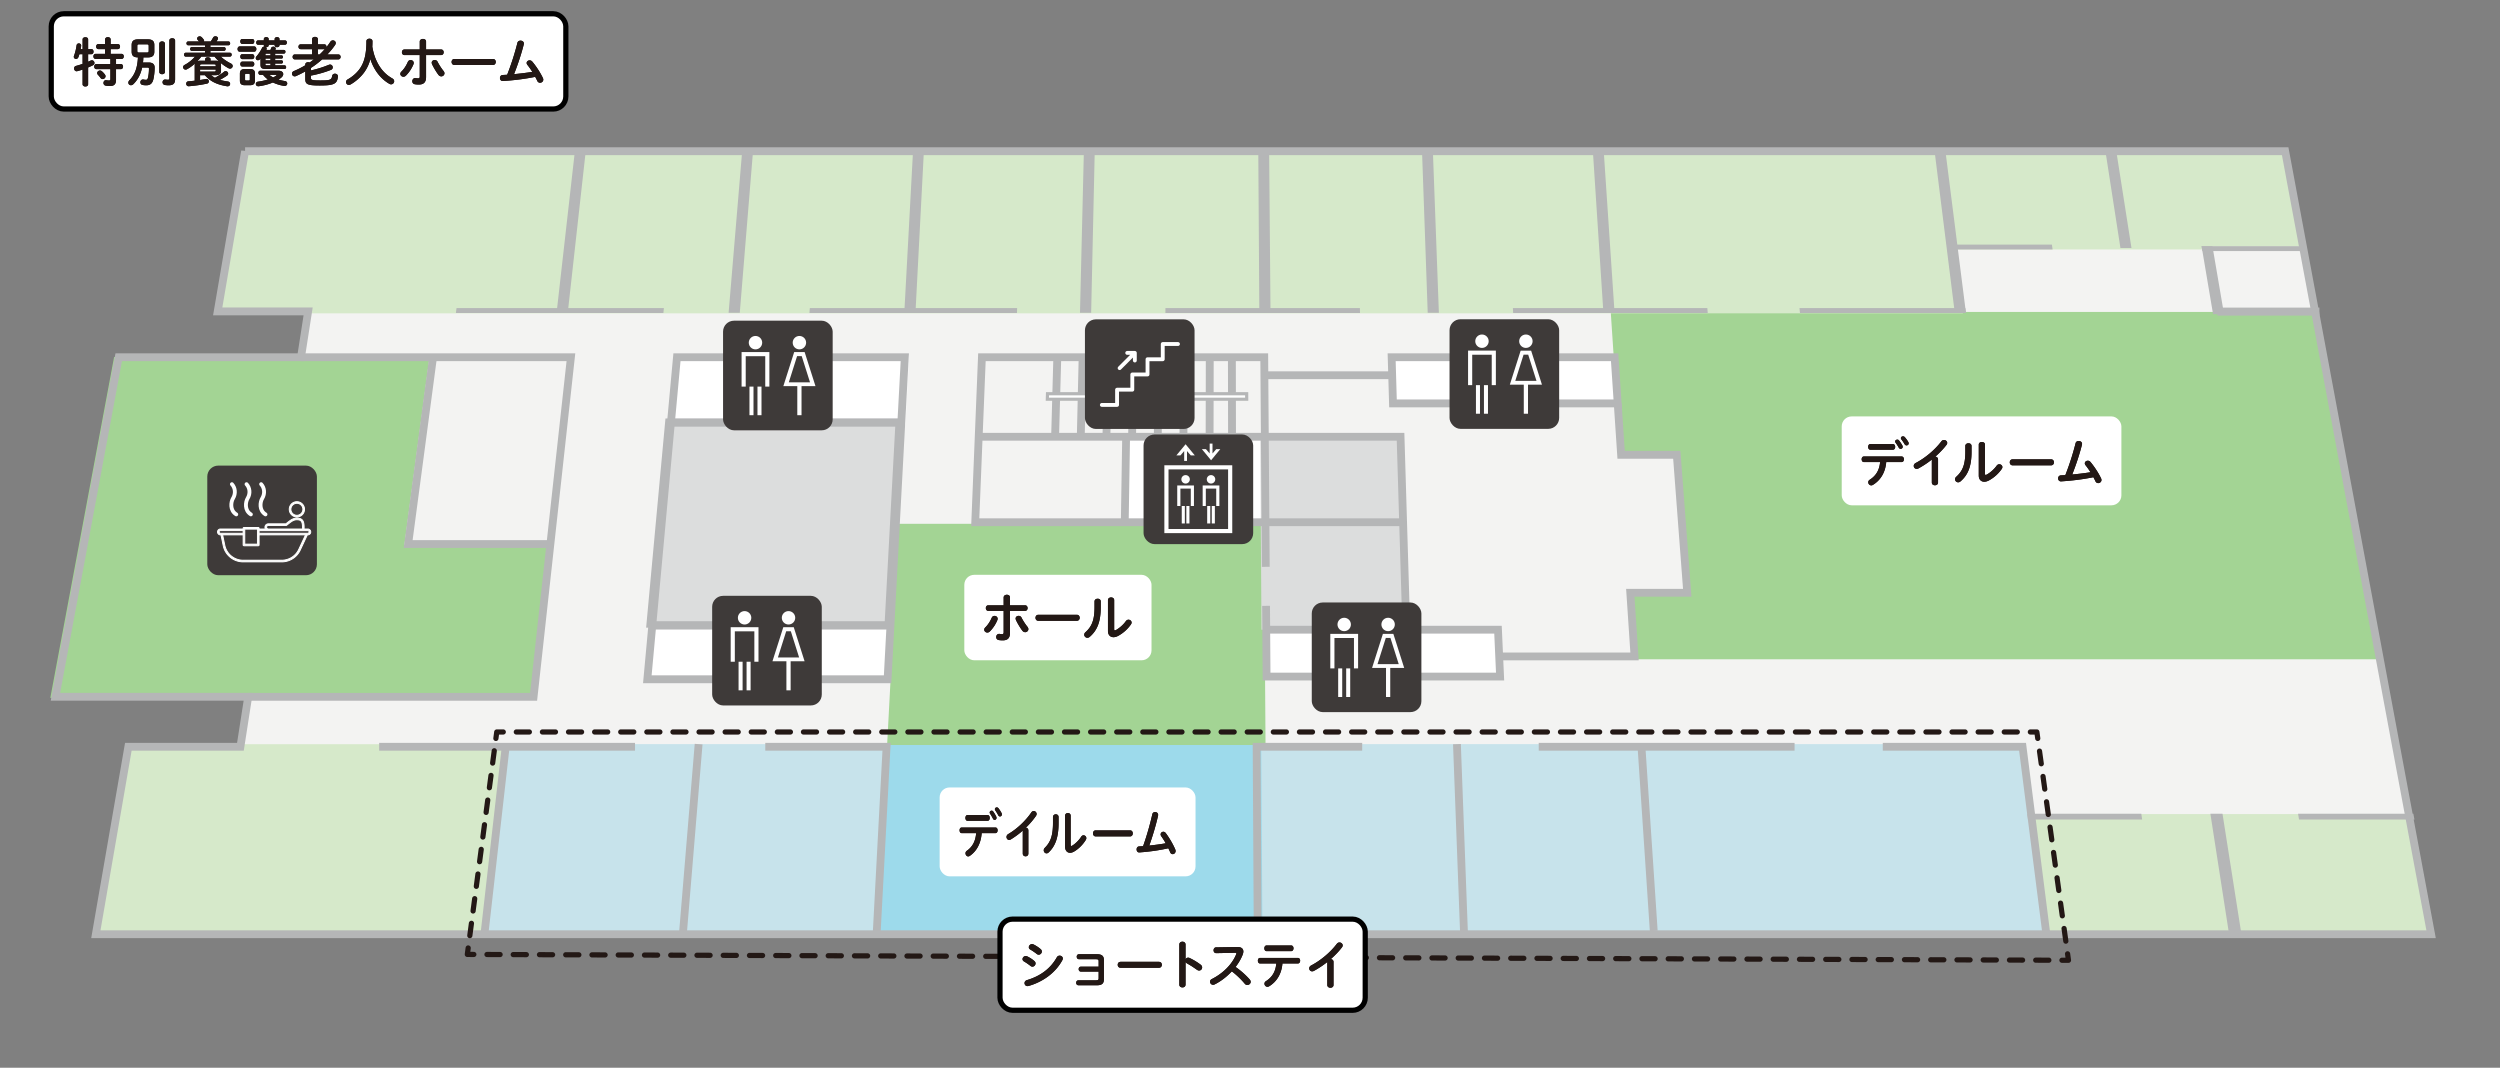 <svg id="_レイヤー_2" data-name="レイヤー 2" xmlns="http://www.w3.org/2000/svg" width="960" height="410" version="1.1"><rect width="100%" height="100%" fill="#808080" stroke="none"/><defs><style>.cls-3,.cls-5,.cls-6,.cls-7{stroke-miterlimit:10}.cls-6,.cls-7{stroke:#b5b6b7}.cls-11,.cls-12,.cls-13,.cls-5,.cls-6,.cls-7{fill:none}.cls-15,.cls-3{fill:#fff}.cls-15,.cls-17,.cls-18,.cls-19,.cls-20,.cls-21,.cls-22,.cls-24,.cls-25{stroke-width:0}.cls-17{fill:#a3d494}.cls-18{fill:#000}.cls-11,.cls-12,.cls-13{stroke-linecap:round;stroke-linejoin:round}.cls-13{stroke:#231815;stroke-width:2px}.cls-3{stroke-width:.37px}.cls-11,.cls-12,.cls-3{stroke:#fff}.cls-11{stroke-width:1.482px}.cls-19{fill:#f3f3f2}.cls-12{stroke-width:1.485px}.cls-20{fill:#c7e3eb}.cls-21{fill:#231815}.cls-22{fill:#3e3a39}.cls-5{stroke:#000;stroke-width:4px}.cls-24{fill:#b5b6b7}.cls-25{fill:#d6e9ca}.cls-6{stroke-width:3.02px}.cls-7{stroke-width:3px}</style></defs><path class="cls-19" d="m94.115 58.059-10.516 61.517h34.726l-2.738 17.603H45.593L21.297 267.555h74.011l-3.046 19.582H49.215l-12.411 71.612h896.737l-9.154-49.123-4.055-21.757-3.785-20.313-24.296-130.376-3.28-17.603-2.233-11.982-9.231-49.534H94.114v-.002Z"/><path class="cls-17" d="M914.648 253.167H627.376l-8.853-133.395h271.223l24.902 133.395Z"/><path class="cls-25" d="M753.723 120.316H82.582l10.537-61.497h652.837l7.768 61.497Z"/><path class="cls-25" d="M884.235 95.804H750.004l-4.742-37.628h131.966l7.007 37.628Z"/><path class="cls-19" d="M889.793 119.205h-39.617l-4.148-24.517h39.186l4.579 24.517Z"/><path class="cls-15" d="M621.547 155.113h-87.236l-.511-17.892h86.555l1.193 17.892ZM577.235 260.227h-91.972l-.129-18.871h91.247l.854 18.871ZM486.96 201.32h-56.203l.553-33.863h55.388l.262 33.863ZM347.69 163.039h-90.42l2.442-26.509h89.376l-1.399 26.509Z"/><path class="cls-25" d="M187.462 359.342H35.792l12.779-73.58h147.195l-8.304 73.58ZM934.927 359.674H785.302l-5.97-47.066h146.801l8.794 47.066Z"/><path class="cls-20" d="M785.118 359.524H481.673l-.377-73.777h294.468l9.354 73.777ZM338.637 359.524H184.79l8.405-73.777h149.296l-3.854 73.777Z"/><path class="cls-17" d="m155.821 208.802 9.584-71.726H43.818l-24.497 130.9H127.51l-.097.684h76.893l6.591-59.859h-55.076Z"/><path class="cls-19" d="M211.763 209.345h-56.478l9.684-72.37h54.734l-7.94 72.37ZM432.171 201.149h-57.879l1.365-33.698h57.044l-.53 33.698ZM644.87 174.589h-23.045l-.44-6.646h.409l-.87-13.103h-85.098l-.313-10.712H486.37l.183 23.866h49.657v-.05h1.236l2.21 74.264h35.113l.407 9.139h53.21l-1.511-22.6h22.121l-4.127-54.158h.002Z"/><path class="cls-15" d="M341.032 261.266H249.02l1.919-20.908h91.209l-1.116 20.908Z"/><path d="M484.784 359.524H336.759l3.91-73.777h143.646l.469 73.777Z" style="stroke-width:0;fill:#9ddaeb"/><path class="cls-17" d="M485.368 201.145H345.152l-4.5 84.925h145.314l-.598-84.925Z"/><path d="M340.9 239.801h-91.445l7.199-77.886h88.445l-4.2 77.886h.001Z" style="fill:#dcdddd;stroke-width:2.453px;stroke:#b5b6b7;stroke-miterlimit:10"/><path d="M540.38 241.808h-55.969l-.486-74.566h54.213l2.242 74.566Z" style="fill:#dcdddd;stroke-width:0"/><path class="cls-7" d="M722.989 286.765h53.671l9.253 72.798M590.87 286.765h98.245M523.081 286.765h-40.538l.399 70.885M145.597 286.765h98.245M293.868 286.765h46.576l-3.857 72.683M194.26 286.086l-8.324 73.361M268.272 285.747l-6.036 72.801M559.464 285.747l2.724 72.801M630.364 287.369l4.674 70.114"/><path class="cls-7" d="m94.115 58.059-10.516 61.517h34.726l-2.738 17.603H45.593L21.297 267.555h74.011l-2.988 19.21H49.28l-12.476 71.984h896.737l-9.154-49.123-4.055-21.757-3.785-20.313-24.296-130.376-3.28-17.603-2.233-11.982-9.231-49.534H94.114v-.002Z"/><path class="cls-24" d="M860.749 358.995h-4.742l-7.224-46.533h4.654l7.312 46.533ZM822.58 314.704h-43.82l-.284-2.242h43.78l.324 2.242ZM927.148 314.704h-44.317l-.379-2.242h44.276l.42 2.242ZM285.062 57.232h4.168l-5.156 62.892h-4.288l5.276-62.892ZM175.311 118.293h79.618l-.181 1.9h-79.685l.248-1.9Z"/><path class="cls-24" d="M220.846 57.232h4.168l-6.999 62.892h-4.288l7.119-62.892ZM350.645 57.232h4.168l-3.274 62.892h-4.288l3.394-62.892ZM483.177 57.232h4.169l.529 62.892h-4.288l-.409-62.892ZM416.228 57.232h4.168l-1.392 62.892h-4.288l1.512-62.892ZM546.028 57.232h4.168l2.332 62.892h-4.288l-2.213-62.892h.001ZM742.776 57.232h4.168l7.978 62.892h-4.288l-7.858-62.892ZM611.611 57.232h4.168l4.214 62.892h-4.288l-4.094-62.892ZM808.359 57.232h4.168l5.959 38.01h-4.241l-5.887-38.01h.001Z"/><path class="cls-24" d="M788.196 95.784h-39.903l-.233-1.86h39.87l.266 1.86ZM885.636 96.404h-39.914l-.314-1.861h39.881l.348 1.861Z"/><path class="cls-24" d="m849.821 120.661-4.411-26.118h4.169l4.46 26.118h-4.218ZM310.964 118.293h79.618l-.066 1.9h-79.685l.133-1.9ZM522.244 120.194h-74.73l.018-1.9h74.667l.045 1.9ZM655.773 120.194h-74.73l-.094-1.9h74.667l.158 1.9h-.001ZM754.932 120.194h-63.748l-.187-1.9h63.694l.241 1.901Z"/><path class="cls-7" d="M115.587 137.179h103.645l-14.333 130.399H95.305M340.83 260.836h-92.255l11.375-123.657h87.493l-6.613 123.657ZM485.935 200.537H374.493l2.562-63.358h108.418l.462 63.358ZM486.169 232.639l.198 27.167h89.668l-.805-17.999h-35.201M485.932 200.189l.127 17.473M485.799 144.082h49.662M621.194 154.904h-86.289l-.511-17.725h85.621l1.179 17.725Z"/><path class="cls-7" d="M485.812 167.713h51.999l2.217 74.095h-54.561M530.528 241.975l.459 17.705M575.688 252.06h51.969l-1.625-24.434h21.869l-4.014-52.981h-21.379l-1.313-19.741M375.303 167.713H484.71M432.432 167.713l-.518 32.658M538.447 200.537h-52.576M257.296 162.332h88.688M250.117 240.247h92.4M166.329 136.873l-9.597 72.038h54.616"/><path d="M890.656 119.655h-39.158" style="fill:none;stroke:#b5b6b7;stroke-miterlimit:10;stroke-width:3.074px"/><path class="cls-7" d="m577.264 136.873.882 18.497"/><path class="cls-6" d="m444.9 137.791-.14 13.244M435.172 137.791l-.197 13.244M425.443 137.791l-.253 13.244M415.714 137.791l-.31 13.244M405.985 137.791l-.367 13.244M454.532 153.189l-.084 13.425M444.737 153.189l-.142 13.425M434.943 153.189l-.199 13.425M425.148 153.189l-.257 13.425M415.354 153.189l-.314 13.425M405.559 153.189l-.372 13.425"/><path d="m402.176 153.3.061-2.102h76.488l.009 2.102h-76.559.001Z" style="fill:#fff;stroke-width:1.216px;stroke:#b5b6b7;stroke-miterlimit:10"/><path class="cls-6" d="m454.629 137.791-.083 13.244M464.515 153.189l-.026 13.425M464.545 137.791l-.026 13.244M473.072 153.189l.024 13.425M473.044 137.791l.024 13.244"/><rect class="cls-22" x="79.598" y="178.793" width="42.094" height="42.094" rx="4.209" ry="4.209"/><path class="cls-3" d="M110.828 215.302a7.805 7.805 0 0 0 4.452-4.046l2.741-5.861h.173a1.13 1.13 0 0 0 1.133-1.132 1.136 1.136 0 0 0-1.135-1.132h-1.427c.05-1.357-.042-2.216-.299-2.833-.342-.818-1.001-1.248-2.014-1.315-1.757-.185-2.858.701-4.522 2.041l-.154.124h-6.724a1.306 1.306 0 0 0-1.114 1.984H99.49v-.264a.313.313 0 0 0-.313-.313h-5.499a.313.313 0 0 0-.313.313v.264h-8.707a1.13 1.13 0 0 0-1.132 1.132c0 .625.508 1.133 1.133 1.133h.192l.866 4.149a7.79 7.79 0 0 0 2.717 4.461 7.79 7.79 0 0 0 2.302 1.297l.635.198a8.025 8.025 0 0 0 .782.166l.628.067c.19.014.383.021.575.021h14.856c.191 0 .382-.007.571-.021l.624-.069a8.1 8.1 0 0 0 .781-.165l.64-.197v-.002Zm-8.457-12.85a.68.68 0 0 1 .679-.679h6.834c.071 0 .14-.024.196-.069l.24-.193c1.655-1.331 2.566-2.065 4.069-1.905h.013c1.409.091 1.834.924 1.734 3.524h-13.089a.678.678 0 0 1-.677-.678Zm-8.381.728h4.872v5.767H93.99v-5.767Zm-9.842 1.083a.506.506 0 0 1 .508-.508h8.708v1.013h-8.708a.506.506 0 0 1-.507-.506Zm30.563 6.729a7.202 7.202 0 0 1-6.503 4.136H93.353a7.03 7.03 0 0 1-1.855-.247c-2.56-.692-4.612-2.78-5.171-5.466l-.839-4.022h7.877v3.863c0 .173.14.313.313.313h5.499c.173 0 .313-.14.313-.313v-3.863h17.839l-2.618 5.598Zm3.84-6.37a.506.506 0 0 1-.359.149H99.488v-1.013h18.704a.507.507 0 0 1 .358.865h.001ZM114.008 198.508c1.616 0 2.931-1.315 2.931-2.931s-1.315-2.931-2.931-2.931-2.931 1.315-2.931 2.931 1.315 2.931 2.931 2.931Zm0-5.235c1.271 0 2.304 1.034 2.304 2.304s-1.034 2.304-2.304 2.304-2.304-1.034-2.304-2.304 1.033-2.304 2.304-2.304Z"/><path class="cls-11" d="M89.053 185.92c1.292 1.4 1.542 3.604.423 5.446-.832 1.37-1.286 4.621 1.249 6.157M94.666 185.92c1.292 1.4 1.542 3.604.423 5.446-.832 1.37-1.286 4.621 1.249 6.157M100.278 185.92c1.292 1.4 1.542 3.604.423 5.446-.832 1.37-1.286 4.621 1.249 6.157"/><rect class="cls-22" x="416.614" y="122.626" width="42.094" height="42.094" rx="4.209" ry="4.209"/><path class="cls-12" d="M428.956 149.642v5.846h-5.846M434.803 143.795v5.847h-5.847M440.649 137.949v5.846h-5.846M446.496 137.949h-5.847M452.342 132.103h-5.846M446.496 132.103v5.846M429.931 141.359l5.846-5.846M435.777 138.436v-2.923h-2.923"/><rect class="cls-22" x="439.127" y="166.844" width="42.094" height="42.094" rx="4.209" ry="4.209"/><path class="cls-15" d="M455.268 185.69c.897 0 1.627-.73 1.627-1.627s-.73-1.627-1.627-1.627-1.627.73-1.627 1.627.73 1.627 1.627 1.627ZM455.554 194.312h1.189v6.692h-1.189zM453.793 194.312h1.189v6.692h-1.189zM452.059 194.312h1.213v-6.691h3.992v6.691h1.212v-7.903h-6.417v7.903zM465.032 185.69c.897 0 1.627-.73 1.627-1.627s-.73-1.627-1.627-1.627-1.627.73-1.627 1.627.73 1.627 1.627 1.627ZM465.318 194.312h1.189v6.692h-1.189zM463.557 194.312h1.189v6.692h-1.189zM461.824 194.312h1.212v-6.691h3.993v6.691h1.212v-7.903h-6.417v7.903z"/><path class="cls-15" d="M473.187 204.725h-26.074v-26.074h26.074v26.074Zm-24.476-1.598h22.878v-22.878h-22.878v22.878ZM467.033 172.473l-1.434 1.657v-3.783h-1.081v3.783l-1.433-1.657h-1.558l3.532 4.272 3.531-4.272h-1.557zM453.294 174.861l1.433-1.658v3.784h1.081v-3.783l1.434 1.657h1.557l-3.532-4.272-3.53 4.272h1.557z"/><rect class="cls-22" x="556.623" y="122.588" width="42.094" height="42.095" rx="4.209" ry="4.209"/><path class="cls-15" d="M569.076 133.602c1.421 0 2.577-1.155 2.577-2.576s-1.156-2.577-2.577-2.577-2.577 1.156-2.577 2.577 1.156 2.576 2.577 2.576Zm-5.338 1.023v13.271h1.59v-11.682h7.497v11.682h1.589v-13.271h-10.676Zm3.026 24.253h1.549v-10.983h-1.549v10.983Zm3.074 0h1.55v-10.983h-1.55v10.983ZM587.951 134.645h-4.016l-4.16 13.071h5.356v11.162h1.624v-11.162h5.356l-4.16-13.071Zm-6.085 11.621 3.188-10.072h1.778l3.187 10.072h-8.153ZM585.943 133.602c1.421 0 2.577-1.155 2.577-2.576s-1.156-2.577-2.577-2.577-2.577 1.156-2.577 2.577 1.156 2.576 2.577 2.576Z"/><rect class="cls-22" x="277.653" y="123.146" width="42.094" height="42.095" rx="4.209" ry="4.209"/><path class="cls-15" d="M290.106 134.16c1.421 0 2.577-1.155 2.577-2.576s-1.156-2.577-2.577-2.577-2.577 1.156-2.577 2.577 1.156 2.576 2.577 2.576Zm-5.338 1.023v13.271h1.59v-11.682h7.497v11.682h1.589v-13.271h-10.676Zm3.026 24.253h1.549v-10.983h-1.549v10.983Zm3.075 0h1.55v-10.983h-1.55v10.983ZM308.981 135.203h-4.016l-4.16 13.071h5.356v11.162h1.624v-11.162h5.356l-4.16-13.071Zm-6.084 11.621 3.188-10.072h1.778l3.187 10.072h-8.153ZM306.973 134.16c1.421 0 2.577-1.155 2.577-2.576s-1.156-2.577-2.577-2.577-2.577 1.156-2.577 2.577 1.156 2.576 2.577 2.576Z"/><rect class="cls-22" x="503.719" y="231.357" width="42.094" height="42.095" rx="4.209" ry="4.209"/><path class="cls-15" d="M516.171 242.372c1.421 0 2.577-1.155 2.577-2.576s-1.156-2.577-2.577-2.577-2.577 1.156-2.577 2.577 1.156 2.576 2.577 2.576Zm-5.337 1.022v13.271h1.59v-11.682h7.497v11.682h1.589v-13.271h-10.676Zm3.026 24.253h1.549v-10.983h-1.549v10.983Zm3.074 0h1.55v-10.983h-1.55v10.983ZM535.047 243.414h-4.016l-4.16 13.071h5.356v11.162h1.624v-11.162h5.356l-4.16-13.071Zm-6.085 11.621 3.188-10.072h1.778l3.187 10.072h-8.153ZM533.039 242.372c1.421 0 2.577-1.155 2.577-2.576s-1.156-2.577-2.577-2.577-2.577 1.156-2.577 2.577 1.156 2.576 2.577 2.576Z"/><rect class="cls-22" x="273.47" y="228.799" width="42.094" height="42.095" rx="4.209" ry="4.209"/><path class="cls-15" d="M285.923 239.813c1.421 0 2.577-1.155 2.577-2.576s-1.156-2.577-2.577-2.577-2.577 1.156-2.577 2.577 1.156 2.576 2.577 2.576Zm-5.338 1.023v13.271h1.59v-11.682h7.497v11.682h1.589v-13.271h-10.676Zm3.026 24.253h1.549v-10.983h-1.549v10.983Zm3.074 0h1.55v-10.983h-1.55v10.983ZM304.798 240.856h-4.016l-4.16 13.071h5.356v11.162h1.624v-11.162h5.356l-4.16-13.071Zm-6.085 11.62 3.188-10.072h1.778l3.187 10.072h-8.153ZM302.79 239.813c1.421 0 2.577-1.155 2.577-2.576s-1.156-2.577-2.577-2.577-2.577 1.156-2.577 2.577 1.156 2.576 2.577 2.576Z"/><path class="cls-18" d="M724.31 177.436c-.324 3.969-2.207 7.006-5.123 8.768a1.293 1.293 0 0 1-.628.182c-.647 0-1.154-.587-1.154-1.195 0-.344.162-.729.607-.992 2.35-1.519 3.646-3.584 3.949-6.763h-6.217c-.587 0-.871-.547-.871-1.073 0-.547.284-1.073.871-1.073h14.478c.587 0 .891.526.891 1.073 0 .526-.304 1.073-.891 1.073h-5.912Zm2.551-6.925c.588 0 .892.546.892 1.093s-.304 1.093-.892 1.093h-8.626c-.587 0-.87-.546-.87-1.093s.283-1.093.87-1.093h8.626Zm.871-.992c0-.405.405-.709.83-.709.243 0 .466.081.647.304.466.567.973 1.336 1.316 1.984.081.162.122.324.122.466a.79.79 0 0 1-.79.79c-.283 0-.567-.142-.749-.486a17.342 17.342 0 0 0-1.235-1.924.708.708 0 0 1-.142-.425h.001Zm2.207-1.276c0-.385.385-.688.81-.688.243 0 .486.081.688.304.466.526.992 1.235 1.356 1.883.102.182.143.344.143.506 0 .466-.385.79-.811.79-.283 0-.566-.142-.77-.486a16.721 16.721 0 0 0-1.255-1.863.71.71 0 0 1-.162-.445ZM741.82 176.464a35.636 35.636 0 0 1-5.122 3.402 1.368 1.368 0 0 1-.709.182c-.648 0-1.113-.546-1.113-1.134 0-.405.223-.851.769-1.134 3.665-1.924 7.371-5.042 9.841-8.302.284-.365.648-.527 1.013-.527.628 0 1.235.486 1.235 1.134 0 .223-.081.486-.283.749-1.195 1.559-2.673 3.098-4.293 4.516.547.041 1.053.405 1.053 1.053v8.889c0 .708-.587 1.053-1.194 1.053-.588 0-1.195-.344-1.195-1.053v-8.829h-.002ZM754.681 171.26c0-.688.607-1.053 1.215-1.053.587 0 1.174.344 1.174 1.053v2.288c0 5.588-1.438 8.909-4.231 11.298-.304.264-.607.365-.911.365-.648 0-1.195-.547-1.195-1.174 0-.324.143-.668.486-.972 2.409-2.167 3.463-4.657 3.463-9.598v-2.207h-.001Zm7.553 10.651c0 .304.081.466.283.466.102 0 .243-.061.405-.142 1.255-.688 2.794-1.984 3.807-3.422.283-.385.647-.547.992-.547.607 0 1.194.466 1.194 1.093 0 .223-.081.466-.243.709a14.276 14.276 0 0 1-4.961 4.434c-.628.324-1.215.486-1.741.486-1.235 0-2.126-.871-2.126-2.369v-11.866c0-.688.607-1.033 1.194-1.033.607 0 1.195.344 1.195 1.033v11.157ZM787.623 176.384c.729 0 1.094.567 1.094 1.154 0 .567-.364 1.154-1.094 1.154h-14.781c-.729 0-1.094-.587-1.094-1.154 0-.587.365-1.154 1.094-1.154h14.781ZM802.753 181.344a28.983 28.983 0 0 0-1.924-2.733c-.183-.243-.264-.486-.264-.688 0-.567.547-1.012 1.154-1.012.345 0 .729.142 1.033.506 1.478 1.762 3.118 4.272 4.069 6.297.102.223.142.425.142.607 0 .709-.627 1.195-1.255 1.195-.405 0-.83-.223-1.053-.709-.223-.506-.507-1.012-.79-1.559-4.15.851-8.322 1.336-12.352 1.6-.789.061-1.194-.546-1.194-1.154 0-.567.344-1.114 1.053-1.154.567-.041 1.134-.061 1.721-.101a101.493 101.493 0 0 0 3.929-12.23c.142-.608.668-.871 1.194-.871.648 0 1.296.405 1.296 1.114 0 .081-.02.203-.04.304-.911 3.665-2.329 7.897-3.746 11.46 2.349-.223 4.697-.506 7.026-.871Z"/><rect class="cls-15" x="707.22" y="159.901" width="107.397" height="34.138" rx="3.827" ry="3.827"/><path class="cls-21" d="M724.31 177.436c-.324 3.969-2.207 7.006-5.123 8.768a1.293 1.293 0 0 1-.628.182c-.647 0-1.154-.587-1.154-1.195 0-.344.162-.729.607-.992 2.35-1.519 3.646-3.584 3.949-6.763h-6.217c-.587 0-.871-.547-.871-1.073 0-.547.284-1.073.871-1.073h14.478c.587 0 .891.526.891 1.073 0 .526-.304 1.073-.891 1.073h-5.912Zm2.551-6.925c.588 0 .892.546.892 1.093s-.304 1.093-.892 1.093h-8.626c-.587 0-.87-.546-.87-1.093s.283-1.093.87-1.093h8.626Zm.871-.992c0-.405.405-.709.83-.709.243 0 .466.081.647.304.466.567.973 1.336 1.316 1.984.081.162.122.324.122.466a.79.79 0 0 1-.79.79c-.283 0-.567-.142-.749-.486a17.342 17.342 0 0 0-1.235-1.924.708.708 0 0 1-.142-.425h.001Zm2.207-1.276c0-.385.385-.688.81-.688.243 0 .486.081.688.304.466.526.992 1.235 1.356 1.883.102.182.143.344.143.506 0 .466-.385.79-.811.79-.283 0-.566-.142-.77-.486a16.721 16.721 0 0 0-1.255-1.863.71.71 0 0 1-.162-.445Z"/><path class="cls-21" d="M724.31 177.436c-.324 3.969-2.207 7.006-5.123 8.768a1.293 1.293 0 0 1-.628.182c-.647 0-1.154-.587-1.154-1.195 0-.344.162-.729.607-.992 2.35-1.519 3.646-3.584 3.949-6.763h-6.217c-.587 0-.871-.547-.871-1.073 0-.547.284-1.073.871-1.073h14.478c.587 0 .891.526.891 1.073 0 .526-.304 1.073-.891 1.073h-5.912Zm2.551-6.925c.588 0 .892.546.892 1.093s-.304 1.093-.892 1.093h-8.626c-.587 0-.87-.546-.87-1.093s.283-1.093.87-1.093h8.626Zm.871-.992c0-.405.405-.709.83-.709.243 0 .466.081.647.304.466.567.973 1.336 1.316 1.984.081.162.122.324.122.466a.79.79 0 0 1-.79.79c-.283 0-.567-.142-.749-.486a17.342 17.342 0 0 0-1.235-1.924.708.708 0 0 1-.142-.425h.001Zm2.207-1.276c0-.385.385-.688.81-.688.243 0 .486.081.688.304.466.526.992 1.235 1.356 1.883.102.182.143.344.143.506 0 .466-.385.79-.811.79-.283 0-.566-.142-.77-.486a16.721 16.721 0 0 0-1.255-1.863.71.71 0 0 1-.162-.445ZM741.82 176.464a35.636 35.636 0 0 1-5.122 3.402 1.368 1.368 0 0 1-.709.182c-.648 0-1.113-.546-1.113-1.134 0-.405.223-.851.769-1.134 3.665-1.924 7.371-5.042 9.841-8.302.284-.365.648-.527 1.013-.527.628 0 1.235.486 1.235 1.134 0 .223-.081.486-.283.749-1.195 1.559-2.673 3.098-4.293 4.516.547.041 1.053.405 1.053 1.053v8.889c0 .708-.587 1.053-1.194 1.053-.588 0-1.195-.344-1.195-1.053v-8.829h-.002Z"/><path class="cls-21" d="M741.82 176.464a35.636 35.636 0 0 1-5.122 3.402 1.368 1.368 0 0 1-.709.182c-.648 0-1.113-.546-1.113-1.134 0-.405.223-.851.769-1.134 3.665-1.924 7.371-5.042 9.841-8.302.284-.365.648-.527 1.013-.527.628 0 1.235.486 1.235 1.134 0 .223-.081.486-.283.749-1.195 1.559-2.673 3.098-4.293 4.516.547.041 1.053.405 1.053 1.053v8.889c0 .708-.587 1.053-1.194 1.053-.588 0-1.195-.344-1.195-1.053v-8.829h-.002ZM754.681 171.26c0-.688.607-1.053 1.215-1.053.587 0 1.174.344 1.174 1.053v2.288c0 5.588-1.438 8.909-4.231 11.298-.304.264-.607.365-.911.365-.648 0-1.195-.547-1.195-1.174 0-.324.143-.668.486-.972 2.409-2.167 3.463-4.657 3.463-9.598v-2.207h-.001Zm7.553 10.651c0 .304.081.466.283.466.102 0 .243-.061.405-.142 1.255-.688 2.794-1.984 3.807-3.422.283-.385.647-.547.992-.547.607 0 1.194.466 1.194 1.093 0 .223-.081.466-.243.709a14.276 14.276 0 0 1-4.961 4.434c-.628.324-1.215.486-1.741.486-1.235 0-2.126-.871-2.126-2.369v-11.866c0-.688.607-1.033 1.194-1.033.607 0 1.195.344 1.195 1.033v11.157Z"/><path class="cls-21" d="M754.681 171.26c0-.688.607-1.053 1.215-1.053.587 0 1.174.344 1.174 1.053v2.288c0 5.588-1.438 8.909-4.231 11.298-.304.264-.607.365-.911.365-.648 0-1.195-.547-1.195-1.174 0-.324.143-.668.486-.972 2.409-2.167 3.463-4.657 3.463-9.598v-2.207h-.001Zm7.553 10.651c0 .304.081.466.283.466.102 0 .243-.061.405-.142 1.255-.688 2.794-1.984 3.807-3.422.283-.385.647-.547.992-.547.607 0 1.194.466 1.194 1.093 0 .223-.081.466-.243.709a14.276 14.276 0 0 1-4.961 4.434c-.628.324-1.215.486-1.741.486-1.235 0-2.126-.871-2.126-2.369v-11.866c0-.688.607-1.033 1.194-1.033.607 0 1.195.344 1.195 1.033v11.157ZM787.623 176.384c.729 0 1.094.567 1.094 1.154 0 .567-.364 1.154-1.094 1.154h-14.781c-.729 0-1.094-.587-1.094-1.154 0-.587.365-1.154 1.094-1.154h14.781Z"/><path class="cls-21" d="M787.623 176.384c.729 0 1.094.567 1.094 1.154 0 .567-.364 1.154-1.094 1.154h-14.781c-.729 0-1.094-.587-1.094-1.154 0-.587.365-1.154 1.094-1.154h14.781ZM802.753 181.344a28.983 28.983 0 0 0-1.924-2.733c-.183-.243-.264-.486-.264-.688 0-.567.547-1.012 1.154-1.012.345 0 .729.142 1.033.506 1.478 1.762 3.118 4.272 4.069 6.297.102.223.142.425.142.607 0 .709-.627 1.195-1.255 1.195-.405 0-.83-.223-1.053-.709-.223-.506-.507-1.012-.79-1.559-4.15.851-8.322 1.336-12.352 1.6-.789.061-1.194-.546-1.194-1.154 0-.567.344-1.114 1.053-1.154.567-.041 1.134-.061 1.721-.101a101.493 101.493 0 0 0 3.929-12.23c.142-.608.668-.871 1.194-.871.648 0 1.296.405 1.296 1.114 0 .081-.02.203-.04.304-.911 3.665-2.329 7.897-3.746 11.46 2.349-.223 4.697-.506 7.026-.871Z"/><path class="cls-21" d="M802.753 181.344a28.983 28.983 0 0 0-1.924-2.733c-.183-.243-.264-.486-.264-.688 0-.567.547-1.012 1.154-1.012.345 0 .729.142 1.033.506 1.478 1.762 3.118 4.272 4.069 6.297.102.223.142.425.142.607 0 .709-.627 1.195-1.255 1.195-.405 0-.83-.223-1.053-.709-.223-.506-.507-1.012-.79-1.559-4.15.851-8.322 1.336-12.352 1.6-.789.061-1.194-.546-1.194-1.154 0-.567.344-1.114 1.053-1.154.567-.041 1.134-.061 1.721-.101a101.493 101.493 0 0 0 3.929-12.23c.142-.608.668-.871 1.194-.871.648 0 1.296.405 1.296 1.114 0 .081-.02.203-.04.304-.911 3.665-2.329 7.897-3.746 11.46 2.349-.223 4.697-.506 7.026-.871Z"/><path class="cls-18" d="M381.917 236.503c.587 0 1.174.425 1.174 1.094 0 .162-.02.324-.101.506a13.405 13.405 0 0 1-2.896 4.374c-.304.304-.648.425-.952.425-.648 0-1.195-.506-1.195-1.093 0-.304.122-.607.425-.891 1.012-.992 1.843-2.288 2.45-3.686.223-.506.648-.729 1.093-.729h.002Zm5.913 6.56c0 2.045-1.013 2.835-2.774 2.835-.466 0-.992-.021-1.559-.122-.648-.122-.952-.628-.952-1.154 0-.668.486-1.336 1.356-1.194.385.061.628.081.871.081.445 0 .628-.142.628-.729v-8.201h-5.872c-.648 0-.972-.547-.972-1.073 0-.547.324-1.073.972-1.073h5.872v-3.017c0-.688.627-1.033 1.235-1.033s1.195.324 1.195.992v3.058h5.791c.648 0 .972.526.972 1.073 0 .526-.324 1.073-.972 1.073h-5.791v8.484Zm6.682-2.409c.263.324.385.648.385.932 0 .668-.587 1.174-1.215 1.174-.385 0-.81-.182-1.134-.627-.79-1.053-1.863-2.814-2.43-4.09a1.317 1.317 0 0 1-.122-.526c0-.648.567-1.033 1.154-1.033.445 0 .871.203 1.114.688.506 1.033 1.478 2.551 2.248 3.482ZM413.506 236.077c.729 0 1.094.567 1.094 1.154 0 .567-.365 1.154-1.094 1.154h-14.781c-.729 0-1.093-.587-1.093-1.154 0-.587.364-1.154 1.093-1.154h14.781ZM420.295 230.955c0-.688.607-1.053 1.215-1.053.587 0 1.175.344 1.175 1.053v2.288c0 5.588-1.438 8.909-4.232 11.298-.304.264-.607.365-.911.365-.648 0-1.195-.547-1.195-1.174 0-.324.142-.668.486-.972 2.41-2.167 3.462-4.657 3.462-9.598v-2.207Zm7.552 10.65c0 .304.081.466.284.466.101 0 .243-.061.405-.142 1.255-.688 2.794-1.984 3.807-3.422.284-.385.648-.547.992-.547.607 0 1.195.466 1.195 1.093 0 .223-.081.466-.243.709a14.276 14.276 0 0 1-4.961 4.434c-.627.324-1.215.486-1.741.486-1.235 0-2.126-.871-2.126-2.369v-11.866c0-.688.607-1.033 1.195-1.033.607 0 1.194.344 1.194 1.033v11.157h-.001Z"/><rect class="cls-15" x="370.295" y="220.729" width="71.888" height="32.822" rx="3.827" ry="3.827"/><path class="cls-21" d="M381.917 236.503c.587 0 1.174.425 1.174 1.094 0 .162-.02.324-.101.506a13.405 13.405 0 0 1-2.896 4.374c-.304.304-.648.425-.952.425-.648 0-1.195-.506-1.195-1.093 0-.304.122-.607.425-.891 1.012-.992 1.843-2.288 2.45-3.686.223-.506.648-.729 1.093-.729h.002Zm5.913 6.56c0 2.045-1.013 2.835-2.774 2.835-.466 0-.992-.021-1.559-.122-.648-.122-.952-.628-.952-1.154 0-.668.486-1.336 1.356-1.194.385.061.628.081.871.081.445 0 .628-.142.628-.729v-8.201h-5.872c-.648 0-.972-.547-.972-1.073 0-.547.324-1.073.972-1.073h5.872v-3.017c0-.688.627-1.033 1.235-1.033s1.195.324 1.195.992v3.058h5.791c.648 0 .972.526.972 1.073 0 .526-.324 1.073-.972 1.073h-5.791v8.484Zm6.682-2.409c.263.324.385.648.385.932 0 .668-.587 1.174-1.215 1.174-.385 0-.81-.182-1.134-.627-.79-1.053-1.863-2.814-2.43-4.09a1.317 1.317 0 0 1-.122-.526c0-.648.567-1.033 1.154-1.033.445 0 .871.203 1.114.688.506 1.033 1.478 2.551 2.248 3.482Z"/><path class="cls-21" d="M381.917 236.503c.587 0 1.174.425 1.174 1.094 0 .162-.02.324-.101.506a13.405 13.405 0 0 1-2.896 4.374c-.304.304-.648.425-.952.425-.648 0-1.195-.506-1.195-1.093 0-.304.122-.607.425-.891 1.012-.992 1.843-2.288 2.45-3.686.223-.506.648-.729 1.093-.729h.002Zm5.913 6.56c0 2.045-1.013 2.835-2.774 2.835-.466 0-.992-.021-1.559-.122-.648-.122-.952-.628-.952-1.154 0-.668.486-1.336 1.356-1.194.385.061.628.081.871.081.445 0 .628-.142.628-.729v-8.201h-5.872c-.648 0-.972-.547-.972-1.073 0-.547.324-1.073.972-1.073h5.872v-3.017c0-.688.627-1.033 1.235-1.033s1.195.324 1.195.992v3.058h5.791c.648 0 .972.526.972 1.073 0 .526-.324 1.073-.972 1.073h-5.791v8.484Zm6.682-2.409c.263.324.385.648.385.932 0 .668-.587 1.174-1.215 1.174-.385 0-.81-.182-1.134-.627-.79-1.053-1.863-2.814-2.43-4.09a1.317 1.317 0 0 1-.122-.526c0-.648.567-1.033 1.154-1.033.445 0 .871.203 1.114.688.506 1.033 1.478 2.551 2.248 3.482ZM413.506 236.077c.729 0 1.094.567 1.094 1.154 0 .567-.365 1.154-1.094 1.154h-14.781c-.729 0-1.093-.587-1.093-1.154 0-.587.364-1.154 1.093-1.154h14.781Z"/><path class="cls-21" d="M413.506 236.077c.729 0 1.094.567 1.094 1.154 0 .567-.365 1.154-1.094 1.154h-14.781c-.729 0-1.093-.587-1.093-1.154 0-.587.364-1.154 1.093-1.154h14.781ZM420.295 230.955c0-.688.607-1.053 1.215-1.053.587 0 1.175.344 1.175 1.053v2.288c0 5.588-1.438 8.909-4.232 11.298-.304.264-.607.365-.911.365-.648 0-1.195-.547-1.195-1.174 0-.324.142-.668.486-.972 2.41-2.167 3.462-4.657 3.462-9.598v-2.207Zm7.552 10.65c0 .304.081.466.284.466.101 0 .243-.061.405-.142 1.255-.688 2.794-1.984 3.807-3.422.284-.385.648-.547.992-.547.607 0 1.195.466 1.195 1.093 0 .223-.081.466-.243.709a14.276 14.276 0 0 1-4.961 4.434c-.627.324-1.215.486-1.741.486-1.235 0-2.126-.871-2.126-2.369v-11.866c0-.688.607-1.033 1.195-1.033.607 0 1.194.344 1.194 1.033v11.157h-.001Z"/><path class="cls-21" d="M420.295 230.955c0-.688.607-1.053 1.215-1.053.587 0 1.175.344 1.175 1.053v2.288c0 5.588-1.438 8.909-4.232 11.298-.304.264-.607.365-.911.365-.648 0-1.195-.547-1.195-1.174 0-.324.142-.668.486-.972 2.41-2.167 3.462-4.657 3.462-9.598v-2.207Zm7.552 10.65c0 .304.081.466.284.466.101 0 .243-.061.405-.142 1.255-.688 2.794-1.984 3.807-3.422.284-.385.648-.547.992-.547.607 0 1.195.466 1.195 1.093 0 .223-.081.466-.243.709a14.276 14.276 0 0 1-4.961 4.434c-.627.324-1.215.486-1.741.486-1.235 0-2.126-.871-2.126-2.369v-11.866c0-.688.607-1.033 1.195-1.033.607 0 1.194.344 1.194 1.033v11.157h-.001Z"/><path class="cls-18" d="M376.966 319.919c-.292 3.969-1.986 7.006-4.609 8.768-.201.122-.383.182-.565.182-.583 0-1.039-.587-1.039-1.195 0-.344.146-.729.546-.992 2.114-1.519 3.28-3.584 3.553-6.763h-5.593c-.528 0-.783-.547-.783-1.073 0-.547.255-1.073.783-1.073h13.027c.528 0 .802.526.802 1.073 0 .526-.273 1.073-.802 1.073h-5.32Zm2.296-6.925c.528 0 .802.546.802 1.093s-.273 1.093-.802 1.093h-7.761c-.528 0-.784-.546-.784-1.093s.255-1.093.784-1.093h7.761Zm.783-.992c0-.405.365-.709.747-.709.219 0 .419.081.583.304a13.2 13.2 0 0 1 1.185 1.984c.073.162.109.324.109.466 0 .466-.346.79-.71.79-.255 0-.51-.142-.674-.486a17.832 17.832 0 0 0-1.111-1.924.769.769 0 0 1-.128-.425Zm1.986-1.276c0-.385.346-.688.729-.688.219 0 .437.081.62.304.419.526.893 1.235 1.221 1.883a1.1 1.1 0 0 1 .127.506c0 .466-.346.79-.729.79-.255 0-.51-.142-.692-.486a16.991 16.991 0 0 0-1.129-1.863.766.766 0 0 1-.146-.445ZM392.744 318.947a32.02 32.02 0 0 1-4.609 3.402 1.135 1.135 0 0 1-.638.182c-.583 0-1.002-.546-1.002-1.134 0-.405.201-.851.692-1.134 3.297-1.924 6.632-5.042 8.854-8.302.255-.365.583-.527.911-.527a1.14 1.14 0 0 1 1.111 1.134c0 .223-.073.486-.255.749-1.075 1.559-2.405 3.098-3.862 4.516.492.041.947.405.947 1.053v8.889c0 .708-.528 1.053-1.075 1.053-.528 0-1.075-.344-1.075-1.053v-8.829ZM404.344 313.743c0-.688.546-1.053 1.093-1.053.528 0 1.057.344 1.057 1.053v2.288c0 5.588-1.293 8.909-3.808 11.298-.273.264-.546.365-.82.365-.583 0-1.075-.547-1.075-1.174 0-.324.127-.668.437-.972 2.168-2.167 3.116-4.657 3.116-9.598v-2.207Zm6.795 10.651c0 .304.073.466.255.466.091 0 .218-.061.364-.142 1.129-.688 2.514-1.984 3.425-3.422.255-.385.583-.547.893-.547a1.1 1.1 0 0 1 1.075 1.093c0 .223-.073.466-.219.709-1.129 1.822-2.714 3.402-4.463 4.434-.565.324-1.093.486-1.567.486-1.111 0-1.913-.871-1.913-2.369v-11.866c0-.688.547-1.033 1.075-1.033.546 0 1.075.344 1.075 1.033v11.157ZM434.003 318.866c.656 0 .984.567.984 1.154 0 .567-.328 1.154-.984 1.154h-13.3c-.656 0-.984-.587-.984-1.154 0-.587.328-1.154.984-1.154h13.3ZM447.642 323.827a29.206 29.206 0 0 0-1.73-2.733 1.261 1.261 0 0 1-.237-.688c0-.567.492-1.012 1.038-1.012.31 0 .656.142.929.506 1.33 1.762 2.806 4.272 3.662 6.297.091.223.127.425.127.607 0 .709-.564 1.195-1.129 1.195-.364 0-.747-.223-.947-.708-.201-.506-.456-1.013-.711-1.56-3.735.851-7.488 1.336-11.113 1.6-.71.061-1.075-.546-1.075-1.154 0-.567.31-1.114.948-1.154.51-.041 1.02-.061 1.548-.101a110.013 110.013 0 0 0 3.535-12.23c.127-.608.601-.871 1.075-.871.583 0 1.166.405 1.166 1.114 0 .081-.018.203-.036.304-.82 3.665-2.095 7.897-3.371 11.461a94.875 94.875 0 0 0 6.322-.871v-.002Z"/><rect class="cls-15" x="360.822" y="302.384" width="98.263" height="34.138" rx="3.827" ry="3.827"/><path class="cls-21" d="M376.966 319.919c-.292 3.969-1.986 7.006-4.609 8.768-.201.122-.383.182-.565.182-.583 0-1.039-.587-1.039-1.195 0-.344.146-.729.546-.992 2.114-1.519 3.28-3.584 3.553-6.763h-5.593c-.528 0-.783-.547-.783-1.073 0-.547.255-1.073.783-1.073h13.027c.528 0 .802.526.802 1.073 0 .526-.273 1.073-.802 1.073h-5.32Zm2.296-6.925c.528 0 .802.546.802 1.093s-.273 1.093-.802 1.093h-7.761c-.528 0-.784-.546-.784-1.093s.255-1.093.784-1.093h7.761Zm.783-.992c0-.405.365-.709.747-.709.219 0 .419.081.583.304a13.2 13.2 0 0 1 1.185 1.984c.073.162.109.324.109.466 0 .466-.346.79-.71.79-.255 0-.51-.142-.674-.486a17.832 17.832 0 0 0-1.111-1.924.769.769 0 0 1-.128-.425Zm1.986-1.276c0-.385.346-.688.729-.688.219 0 .437.081.62.304.419.526.893 1.235 1.221 1.883a1.1 1.1 0 0 1 .127.506c0 .466-.346.79-.729.79-.255 0-.51-.142-.692-.486a16.991 16.991 0 0 0-1.129-1.863.766.766 0 0 1-.146-.445Z"/><path class="cls-21" d="M376.966 319.919c-.292 3.969-1.986 7.006-4.609 8.768-.201.122-.383.182-.565.182-.583 0-1.039-.587-1.039-1.195 0-.344.146-.729.546-.992 2.114-1.519 3.28-3.584 3.553-6.763h-5.593c-.528 0-.783-.547-.783-1.073 0-.547.255-1.073.783-1.073h13.027c.528 0 .802.526.802 1.073 0 .526-.273 1.073-.802 1.073h-5.32Zm2.296-6.925c.528 0 .802.546.802 1.093s-.273 1.093-.802 1.093h-7.761c-.528 0-.784-.546-.784-1.093s.255-1.093.784-1.093h7.761Zm.783-.992c0-.405.365-.709.747-.709.219 0 .419.081.583.304a13.2 13.2 0 0 1 1.185 1.984c.073.162.109.324.109.466 0 .466-.346.79-.71.79-.255 0-.51-.142-.674-.486a17.832 17.832 0 0 0-1.111-1.924.769.769 0 0 1-.128-.425Zm1.986-1.276c0-.385.346-.688.729-.688.219 0 .437.081.62.304.419.526.893 1.235 1.221 1.883a1.1 1.1 0 0 1 .127.506c0 .466-.346.79-.729.79-.255 0-.51-.142-.692-.486a16.991 16.991 0 0 0-1.129-1.863.766.766 0 0 1-.146-.445ZM392.744 318.947a32.02 32.02 0 0 1-4.609 3.402 1.135 1.135 0 0 1-.638.182c-.583 0-1.002-.546-1.002-1.134 0-.405.201-.851.692-1.134 3.297-1.924 6.632-5.042 8.854-8.302.255-.365.583-.527.911-.527a1.14 1.14 0 0 1 1.111 1.134c0 .223-.073.486-.255.749-1.075 1.559-2.405 3.098-3.862 4.516.492.041.947.405.947 1.053v8.889c0 .708-.528 1.053-1.075 1.053-.528 0-1.075-.344-1.075-1.053v-8.829Z"/><path class="cls-21" d="M392.744 318.947a32.02 32.02 0 0 1-4.609 3.402 1.135 1.135 0 0 1-.638.182c-.583 0-1.002-.546-1.002-1.134 0-.405.201-.851.692-1.134 3.297-1.924 6.632-5.042 8.854-8.302.255-.365.583-.527.911-.527a1.14 1.14 0 0 1 1.111 1.134c0 .223-.073.486-.255.749-1.075 1.559-2.405 3.098-3.862 4.516.492.041.947.405.947 1.053v8.889c0 .708-.528 1.053-1.075 1.053-.528 0-1.075-.344-1.075-1.053v-8.829ZM404.344 313.743c0-.688.546-1.053 1.093-1.053.528 0 1.057.344 1.057 1.053v2.288c0 5.588-1.293 8.909-3.808 11.298-.273.264-.546.365-.82.365-.583 0-1.075-.547-1.075-1.174 0-.324.127-.668.437-.972 2.168-2.167 3.116-4.657 3.116-9.598v-2.207Zm6.795 10.651c0 .304.073.466.255.466.091 0 .218-.061.364-.142 1.129-.688 2.514-1.984 3.425-3.422.255-.385.583-.547.893-.547a1.1 1.1 0 0 1 1.075 1.093c0 .223-.073.466-.219.709-1.129 1.822-2.714 3.402-4.463 4.434-.565.324-1.093.486-1.567.486-1.111 0-1.913-.871-1.913-2.369v-11.866c0-.688.547-1.033 1.075-1.033.546 0 1.075.344 1.075 1.033v11.157Z"/><path class="cls-21" d="M404.344 313.743c0-.688.546-1.053 1.093-1.053.528 0 1.057.344 1.057 1.053v2.288c0 5.588-1.293 8.909-3.808 11.298-.273.264-.546.365-.82.365-.583 0-1.075-.547-1.075-1.174 0-.324.127-.668.437-.972 2.168-2.167 3.116-4.657 3.116-9.598v-2.207Zm6.795 10.651c0 .304.073.466.255.466.091 0 .218-.061.364-.142 1.129-.688 2.514-1.984 3.425-3.422.255-.385.583-.547.893-.547a1.1 1.1 0 0 1 1.075 1.093c0 .223-.073.466-.219.709-1.129 1.822-2.714 3.402-4.463 4.434-.565.324-1.093.486-1.567.486-1.111 0-1.913-.871-1.913-2.369v-11.866c0-.688.547-1.033 1.075-1.033.546 0 1.075.344 1.075 1.033v11.157ZM434.003 318.866c.656 0 .984.567.984 1.154 0 .567-.328 1.154-.984 1.154h-13.3c-.656 0-.984-.587-.984-1.154 0-.587.328-1.154.984-1.154h13.3Z"/><path class="cls-21" d="M434.003 318.866c.656 0 .984.567.984 1.154 0 .567-.328 1.154-.984 1.154h-13.3c-.656 0-.984-.587-.984-1.154 0-.587.328-1.154.984-1.154h13.3ZM447.642 323.827a29.206 29.206 0 0 0-1.73-2.733 1.261 1.261 0 0 1-.237-.688c0-.567.492-1.012 1.038-1.012.31 0 .656.142.929.506 1.33 1.762 2.806 4.272 3.662 6.297.091.223.127.425.127.607 0 .709-.564 1.195-1.129 1.195-.364 0-.747-.223-.947-.708-.201-.506-.456-1.013-.711-1.56-3.735.851-7.488 1.336-11.113 1.6-.71.061-1.075-.546-1.075-1.154 0-.567.31-1.114.948-1.154.51-.041 1.02-.061 1.548-.101a110.013 110.013 0 0 0 3.535-12.23c.127-.608.601-.871 1.075-.871.583 0 1.166.405 1.166 1.114 0 .081-.018.203-.036.304-.82 3.665-2.095 7.897-3.371 11.461a94.875 94.875 0 0 0 6.322-.871v-.002Z"/><path class="cls-21" d="M447.642 323.827a29.206 29.206 0 0 0-1.73-2.733 1.261 1.261 0 0 1-.237-.688c0-.567.492-1.012 1.038-1.012.31 0 .656.142.929.506 1.33 1.762 2.806 4.272 3.662 6.297.091.223.127.425.127.607 0 .709-.564 1.195-1.129 1.195-.364 0-.747-.223-.947-.708-.201-.506-.456-1.013-.711-1.56-3.735.851-7.488 1.336-11.113 1.6-.71.061-1.075-.546-1.075-1.154 0-.567.31-1.114.948-1.154.51-.041 1.02-.061 1.548-.101a110.013 110.013 0 0 0 3.535-12.23c.127-.608.601-.871 1.075-.871.583 0 1.166.405 1.166 1.114 0 .081-.018.203-.036.304-.82 3.665-2.095 7.897-3.371 11.461a94.875 94.875 0 0 0 6.322-.871v-.002Z"/><path class="cls-13" d="m793.951 366.268.343 2.476-2.5-.009"/><path style="stroke-dasharray:0 0 0 0 0 0 5.04 5.04;stroke:#231815;stroke-width:2px;stroke-linecap:round;stroke-linejoin:round;fill:none" d="m786.754 368.716-602.28-2.201"/><path class="cls-13" d="m181.954 366.505-2.5-.009.328-2.478"/><path style="stroke-dasharray:0 0 0 0 0 0 4.774 4.774;stroke:#231815;stroke-width:2px;stroke-linecap:round;stroke-linejoin:round;fill:none" d="m180.408 359.285 9.704-73.359"/><path class="cls-13" d="m190.425 283.559.328-2.478h2.5"/><path style="stroke-dasharray:0 0 0 0 0 0 5.012 5.012;stroke:#231815;stroke-width:2px;stroke-linecap:round;stroke-linejoin:round;fill:none" d="M198.265 281.081H777.15"/><path class="cls-13" d="M779.656 281.081h2.5l.342 2.476"/><path style="stroke:#231815;stroke-width:2px;stroke-linecap:round;stroke-linejoin:round;stroke-dasharray:0 0 0 0 0 0 4.912 4.912;fill:none" d="m783.172 288.423 10.442 75.412"/><rect class="cls-5" x="20.681" y="6.285" width="195.598" height="34.583" rx="3.827" ry="3.827"/><path class="cls-18" d="M35.118 18.859c.527 0 .79.486.79.973s-.263.972-.79.972h-1.275V23.7c.344-.142.668-.283.952-.425a1.22 1.22 0 0 1 .486-.122c.587 0 .992.506.992 1.033 0 .323-.162.647-.567.87-.567.283-1.195.567-1.863.851v6.459c0 .567-.526.851-1.053.851-.546 0-1.073-.283-1.073-.851v-5.649c-.729.243-1.417.446-2.005.607a1.52 1.52 0 0 1-.283.041c-.607 0-.972-.547-.972-1.094 0-.425.223-.83.75-.972.769-.202 1.64-.466 2.511-.77v-3.726h-1.215c-.122.405-.264.79-.385 1.113-.203.507-.567.709-.911.709-.466 0-.871-.324-.871-.81 0-.102.021-.223.061-.345.445-1.093.85-2.794 1.012-4.09.081-.486.466-.709.871-.709.466 0 .952.324.891.932-.041.405-.122.83-.203 1.255h.75v-3.726c0-.566.526-.83 1.073-.83.527 0 1.053.264 1.053.83v3.726h1.275Zm11.542 1.823c.587 0 .871.485.871.972s-.284.972-.871.972h-2.106v1.964h1.822c.587 0 .871.486.871.992 0 .486-.283.972-.871.972h-1.822v4.111c0 1.741-.79 2.368-2.369 2.368-.607 0-1.134-.04-1.66-.161-.527-.122-.79-.567-.79-1.013 0-.607.425-1.194 1.174-1.053.304.061.587.101.952.101.385 0 .527-.121.527-.506v-3.848h-5.346c-.567 0-.871-.485-.871-.991 0-.486.304-.973.871-.973h5.346v-1.964h-5.649c-.567 0-.871-.486-.871-.972s.304-.972.871-.972h3.604v-1.823h-2.551c-.567 0-.871-.485-.871-.972s.304-.972.871-.972h2.551v-1.721c0-.628.547-.932 1.073-.932.547 0 1.073.304 1.073.932v1.721h2.733c.587 0 .871.486.871.972s-.283.972-.871.972h-2.733v1.823h4.171Zm-6.338 7.998c.142.202.203.404.203.607 0 .587-.547 1.073-1.114 1.073-.284 0-.567-.122-.79-.426-.344-.466-.648-.83-1.033-1.235a.949.949 0 0 1-.263-.647c0-.507.486-.972 1.073-.972.243 0 .506.101.75.304.425.385.83.789 1.174 1.296ZM52.924 22.038c-1.559-.041-2.328-.547-2.369-2.167v-2.592c0-1.498.79-2.166 2.45-2.166h3.807c1.661 0 2.45.668 2.45 2.166v2.592c0 1.498-.79 2.167-2.45 2.167h-1.761a21.66 21.66 0 0 1-.142 1.964h2.146c1.661 0 2.329.749 2.329 1.943a20.67 20.67 0 0 1-.466 4.395c-.385 1.741-1.275 2.409-2.733 2.409a6.9 6.9 0 0 1-1.417-.121c-.607-.122-.871-.588-.871-1.033 0-.607.445-1.194 1.235-1.053.405.081.607.102.931.102.385 0 .587-.162.729-.709.284-1.073.405-2.349.405-3.543 0-.365-.121-.466-.607-.466h-2.004c-.567 2.571-1.62 4.637-3.321 6.338-.324.323-.668.465-.972.465a.998.998 0 0 1-1.013-.992c0-.283.122-.587.405-.891 2.085-2.146 3.078-4.738 3.28-8.808h-.041Zm3.483-1.863c.506 0 .688-.182.688-.607v-1.943c0-.426-.182-.607-.688-.607H53.41c-.506 0-.688.182-.688.607v1.943c0 .426.182.607.688.607h2.997Zm4.758-3.381c0-.588.547-.892 1.094-.892.526 0 1.073.304 1.073.892v10.812c0 .587-.546.891-1.073.891-.547 0-1.094-.304-1.094-.891V16.794Zm6.075 13.567c0 1.68-.668 2.389-2.491 2.389-.506 0-1.033-.04-1.478-.121a1.046 1.046 0 0 1-.851-1.033c0-.587.425-1.154 1.175-1.053.263.041.526.081.952.081.263 0 .486-.081.486-.628V15.579c0-.607.546-.891 1.114-.891.546 0 1.093.283 1.093.891v14.782ZM81.061 28.882c.466.364.972.688 1.479.992 1.235-.688 2.632-1.6 3.422-2.268.223-.203.466-.284.688-.284.526 0 .972.446.972.932a.88.88 0 0 1-.364.709c-.668.485-1.741 1.134-2.814 1.701.85.263 1.802.445 2.956.607.668.081.972.506.972.951 0 .506-.425 1.013-1.154.911-3.868-.607-6.479-1.883-8.545-4.252H76.83v1.843c.75-.122 1.499-.243 2.248-.385.688-.122 1.114.405 1.114.911a.854.854 0 0 1-.708.851c-2.248.506-4.839.851-6.945 1.012-.668.062-1.033-.465-1.033-.972 0-.425.263-.87.83-.911a77.289 77.289 0 0 0 2.43-.243v-5.852c0-.263.02-.506.121-.749-.972.87-2.024 1.64-3.098 2.207a1.005 1.005 0 0 1-.506.142.968.968 0 0 1-.972-.951c0-.324.162-.628.567-.851a13.986 13.986 0 0 0 4.009-3.199h-3.563c-.425 0-.648-.365-.648-.749 0-.365.223-.729.648-.729h7.411v-.729h-5.083c-.425 0-.648-.365-.648-.729 0-.344.223-.708.648-.708h5.083v-.709h-6.479c-.425 0-.648-.364-.648-.729s.223-.729.648-.729h4.171c-.162-.202-.324-.405-.506-.587-.162-.183-.223-.365-.223-.526 0-.466.466-.851.972-.851.263 0 .526.101.77.323.243.224.526.567.749.871a.804.804 0 0 1 .182.486c0 .101-.02.202-.061.283h2.612c.344-.486.607-.932.871-1.438.203-.385.567-.547.932-.547.506 0 .992.324.992.79a.85.85 0 0 1-.122.425 19.3 19.3 0 0 1-.466.77h4.597c.445 0 .648.364.648.729s-.203.729-.648.729h-6.945v.709h5.224c.425 0 .648.364.648.708 0 .364-.223.729-.648.729h-5.224v.729h7.512c.445 0 .668.364.668.729 0 .384-.223.749-.668.749H84.79c1.134 1.073 2.43 1.923 3.888 2.652.465.243.668.607.668.951 0 .527-.425 1.013-1.012 1.013-.183 0-.385-.04-.607-.162a16.973 16.973 0 0 1-3.038-2.085c.142.304.183.607.183.931v2.127c-.021 1.538-.972 1.7-2.309 1.721h-1.502Zm1.498-5.568c.506 0 1.013.021 1.499.223a15.71 15.71 0 0 1-1.681-1.802h-5.083a16.19 16.19 0 0 1-1.539 1.802c.465-.183.952-.223 1.438-.223h1.6v-.607c0-.466.506-.709 1.033-.709.506 0 1.012.243 1.012.709v.607h1.721Zm.284 1.761c0-.304-.102-.385-.668-.385h-4.698c-.546 0-.648.121-.648.445v.324h6.014v-.385Zm-.668 2.43c.344 0 .648.021.668-.385v-.425h-6.014v.81h5.346ZM92.037 19.851c-.527 0-.81-.506-.81-1.012s.283-1.013.81-1.013h5.568c.547 0 .831.506.831 1.013s-.284 1.012-.831 1.012h-5.568Zm2.025 12.878c-1.458 0-1.944-.607-1.944-1.802v-2.592c0-1.215.486-1.822 1.944-1.822h1.903c1.458 0 1.944.607 1.944 1.822v2.592c-.02 1.356-.648 1.782-1.944 1.802h-1.903ZM93.05 16.874c-.506 0-.77-.485-.77-.951 0-.486.263-.952.77-.952h3.807c.526 0 .79.466.79.952 0 .466-.263.951-.79.951H93.05Zm0 5.832c-.506 0-.77-.486-.77-.952 0-.485.263-.951.77-.951h3.807c.526 0 .79.466.79.951 0 .466-.263.952-.79.952H93.05Zm0 2.856c-.506 0-.77-.486-.77-.952 0-.486.263-.952.77-.952h3.807c.526 0 .79.466.79.952 0 .466-.263.952-.79.952H93.05Zm2.49 5.365c.283 0 .385-.121.385-.445v-1.721c0-.324-.102-.426-.385-.426h-1.053c-.283 0-.385.102-.385.426v1.721c0 .283.102.445.385.445h1.053Zm8.302-11.744c.101-.223.182-.445.243-.668.142-.405.506-.587.871-.587.465 0 .911.263.911.688 0 .081 0 .182-.041.263l-.122.304h3.28c.425 0 .627.345.627.688 0 .364-.202.709-.627.709h-3.321v.688h2.45c.364 0 .526.304.526.607s-.162.607-.526.607h-2.45v.688h2.45c.364 0 .526.304.526.607s-.162.607-.526.607h-2.45v.709h3.584c.425 0 .628.344.628.688 0 .364-.203.708-.628.708h-7.067c-1.802 0-2.146-.506-2.146-1.681V22.52c-.081.081-.142.162-.223.243-.243.264-.527.364-.77.364a.816.816 0 0 1-.83-.81c0-.223.081-.466.283-.688.77-.851 1.6-2.105 2.126-3.22a.89.89 0 0 1 .83-.506h.102a.632.632 0 0 1-.243-.486v-.243h-2.207c-.466 0-.708-.425-.708-.83 0-.425.243-.83.708-.83h2.207v-.526c0-.485.466-.729.932-.729s.931.243.931.729v.526h2.288v-.526c0-.485.466-.729.932-.729s.931.243.931.729v.526h2.106c.486 0 .729.405.729.83 0 .405-.243.83-.729.83h-2.106v.243c0 .466-.465.709-.931.709s-.932-.243-.932-.709v-.243h-2.288v.243c0 .466-.465.709-.931.709h-.142c.182.142.304.324.304.567a.988.988 0 0 1-.102.384l-.061.102h1.6l.002.004Zm-3.908 9.557c-.465 0-.709-.405-.709-.79 0-.405.243-.789.709-.789h7.046c1.114 0 1.782.566 1.782 1.296 0 .445-.243.931-.79 1.376a6.625 6.625 0 0 1-1.032.729c.749.243 1.579.425 2.47.566.607.081.891.507.891.932 0 .526-.445 1.053-1.215.932a15.777 15.777 0 0 1-4.292-1.316 20.996 20.996 0 0 1-5.447 1.438c-.709.081-1.114-.385-1.114-.87 0-.405.284-.811.851-.891a22.955 22.955 0 0 0 3.807-.831 9.24 9.24 0 0 1-1.883-1.781h-1.074Zm3.949-8.16h-1.519c-.385 0-.446.061-.446.324v.364h1.964v-.688Zm-1.965 1.904v.688h1.964v-.688h-1.964Zm0 1.903v.385c0 .263.061.324.446.324h1.519v-.709h-1.965Zm1.499 4.353c.445.385.952.708 1.478.992a7.765 7.765 0 0 0 1.215-.729c.081-.061.122-.101.122-.162s-.081-.101-.243-.101h-2.572ZM117.224 27.424a41.317 41.317 0 0 1-3.543 1.782 1.315 1.315 0 0 1-.526.121c-.628 0-1.033-.526-1.033-1.053 0-.385.223-.77.729-.992a34.047 34.047 0 0 0 4.374-2.207v-.283c0-.607.547-.911 1.093-.911.203 0 .405.04.567.121a34.74 34.74 0 0 0 1.64-1.194h-7.289c-.587 0-.871-.486-.871-.952 0-.486.283-.951.871-.951h6.601V18.88h-4.354c-.567 0-.871-.466-.871-.932s.304-.931.871-.931h4.354v-1.984c0-.588.567-.871 1.113-.871.567 0 1.114.283 1.114.871v1.984h2.47c.547 0 .83.465.83.931v.143a25.167 25.167 0 0 0 1.499-2.046 1.12 1.12 0 0 1 .972-.546c.567 0 1.093.425 1.093 1.012 0 .223-.061.466-.223.709-.851 1.275-1.883 2.511-3.017 3.686h4.212c.587 0 .891.465.891.951 0 .466-.304.952-.891.952h-6.196c-1.336 1.194-2.774 2.308-4.292 3.26v.972a42.03 42.03 0 0 0 6.844-2.146 1.16 1.16 0 0 1 .486-.101c.628 0 1.033.526 1.033 1.073 0 .384-.202.769-.688.972a42.657 42.657 0 0 1-7.674 2.187v.992c0 .668.445.871 3.604.871 3.827 0 4.293-.264 4.516-1.681.101-.628.587-.911 1.093-.911.607 0 1.215.425 1.134 1.153-.304 2.734-1.458 3.382-7.006 3.382-4.88 0-5.528-.547-5.528-2.612v-2.794l-.002-.002Zm5.528-6.519a31.364 31.364 0 0 0 1.964-2.046c-.061.021-.122.021-.183.021h-2.47v2.025h.689ZM143.856 21.531c.668 1.924 1.62 3.767 2.916 5.346.688.83 1.478 1.6 2.349 2.248a17.4 17.4 0 0 0 1.559 1.012c.486.264.688.669.688 1.054 0 .607-.506 1.194-1.174 1.194-.182 0-.405-.04-.607-.162-3.361-1.862-6.034-5.325-7.371-9.558a14.65 14.65 0 0 1-2.47 5.265c-1.296 1.742-3.24 3.442-5.083 4.476a1.401 1.401 0 0 1-.708.202c-.648 0-1.073-.547-1.073-1.113 0-.385.182-.749.607-.992 1.62-.911 3.321-2.288 4.516-3.908 1.741-2.369 2.693-5.427 2.693-10.772 0-.647.587-.972 1.174-.972.567 0 1.154.324 1.154.972a34.8 34.8 0 0 1-.061 2.126c.223 1.215.486 2.41.891 3.584v-.002ZM157.696 23.071c.587 0 1.174.426 1.174 1.094 0 .162-.02.324-.101.506a13.405 13.405 0 0 1-2.896 4.374c-.304.304-.648.425-.952.425-.648 0-1.195-.506-1.195-1.093 0-.304.122-.607.425-.892 1.012-.992 1.843-2.288 2.45-3.685.223-.507.648-.729 1.093-.729h.002Zm5.912 6.56c0 2.045-1.013 2.835-2.774 2.835-.466 0-.992-.021-1.559-.121-.648-.122-.952-.628-.952-1.154 0-.669.486-1.337 1.356-1.195.385.062.628.081.871.081.445 0 .628-.142.628-.729v-8.201h-5.872c-.648 0-.972-.546-.972-1.073 0-.546.324-1.072.972-1.072h5.872v-3.018c0-.688.627-1.032 1.235-1.032s1.195.323 1.195.992v3.058h5.791c.648 0 .972.526.972 1.072 0 .527-.324 1.073-.972 1.073h-5.791v8.484Zm6.682-2.409c.263.323.385.647.385.932 0 .668-.587 1.174-1.215 1.174-.385 0-.81-.183-1.134-.628-.79-1.053-1.863-2.814-2.43-4.09a1.32 1.32 0 0 1-.122-.526c0-.648.567-1.033 1.154-1.033.445 0 .871.203 1.114.688.506 1.033 1.478 2.552 2.248 3.483ZM189.284 22.646c.729 0 1.094.566 1.094 1.154 0 .566-.365 1.153-1.094 1.153h-14.781c-.729 0-1.093-.587-1.093-1.153 0-.588.364-1.154 1.093-1.154h14.781ZM204.413 27.607a28.854 28.854 0 0 0-1.923-2.733c-.182-.243-.263-.486-.263-.688 0-.567.547-1.013 1.154-1.013.344 0 .729.142 1.032.506 1.479 1.762 3.119 4.272 4.07 6.298.101.223.142.425.142.607 0 .708-.628 1.194-1.255 1.194-.405 0-.83-.223-1.053-.709-.223-.506-.506-1.012-.79-1.559-4.151.851-8.322 1.336-12.352 1.6-.79.061-1.194-.547-1.194-1.154 0-.567.344-1.114 1.053-1.154.567-.04 1.134-.061 1.721-.102a101.47 101.47 0 0 0 3.928-12.229c.142-.607.668-.871 1.194-.871.648 0 1.296.405 1.296 1.114 0 .081-.02.202-.04.304-.912 3.665-2.329 7.896-3.746 11.46a117.26 117.26 0 0 0 7.026-.87Z"/><rect class="cls-15" x="20.681" y="6.285" width="195.598" height="34.583" rx="3.827" ry="3.827"/><path class="cls-21" d="M35.118 18.859c.527 0 .79.486.79.973s-.263.972-.79.972h-1.275V23.7c.344-.142.668-.283.952-.425a1.22 1.22 0 0 1 .486-.122c.587 0 .992.506.992 1.033 0 .323-.162.647-.567.87-.567.283-1.195.567-1.863.851v6.459c0 .567-.526.851-1.053.851-.546 0-1.073-.283-1.073-.851v-5.649c-.729.243-1.417.446-2.005.607a1.52 1.52 0 0 1-.283.041c-.607 0-.972-.547-.972-1.094 0-.425.223-.83.75-.972.769-.202 1.64-.466 2.511-.77v-3.726h-1.215c-.122.405-.264.79-.385 1.113-.203.507-.567.709-.911.709-.466 0-.871-.324-.871-.81 0-.102.021-.223.061-.345.445-1.093.85-2.794 1.012-4.09.081-.486.466-.709.871-.709.466 0 .952.324.891.932-.041.405-.122.83-.203 1.255h.75v-3.726c0-.566.526-.83 1.073-.83.527 0 1.053.264 1.053.83v3.726h1.275Zm11.542 1.823c.587 0 .871.485.871.972s-.284.972-.871.972h-2.106v1.964h1.822c.587 0 .871.486.871.992 0 .486-.283.972-.871.972h-1.822v4.111c0 1.741-.79 2.368-2.369 2.368-.607 0-1.134-.04-1.66-.161-.527-.122-.79-.567-.79-1.013 0-.607.425-1.194 1.174-1.053.304.061.587.101.952.101.385 0 .527-.121.527-.506v-3.848h-5.346c-.567 0-.871-.485-.871-.991 0-.486.304-.973.871-.973h5.346v-1.964h-5.649c-.567 0-.871-.486-.871-.972s.304-.972.871-.972h3.604v-1.823h-2.551c-.567 0-.871-.485-.871-.972s.304-.972.871-.972h2.551v-1.721c0-.628.547-.932 1.073-.932.547 0 1.073.304 1.073.932v1.721h2.733c.587 0 .871.486.871.972s-.283.972-.871.972h-2.733v1.823h4.171Zm-6.338 7.998c.142.202.203.404.203.607 0 .587-.547 1.073-1.114 1.073-.284 0-.567-.122-.79-.426-.344-.466-.648-.83-1.033-1.235a.949.949 0 0 1-.263-.647c0-.507.486-.972 1.073-.972.243 0 .506.101.75.304.425.385.83.789 1.174 1.296Z"/><path class="cls-21" d="M35.118 18.859c.527 0 .79.486.79.973s-.263.972-.79.972h-1.275V23.7c.344-.142.668-.283.952-.425a1.22 1.22 0 0 1 .486-.122c.587 0 .992.506.992 1.033 0 .323-.162.647-.567.87-.567.283-1.195.567-1.863.851v6.459c0 .567-.526.851-1.053.851-.546 0-1.073-.283-1.073-.851v-5.649c-.729.243-1.417.446-2.005.607a1.52 1.52 0 0 1-.283.041c-.607 0-.972-.547-.972-1.094 0-.425.223-.83.75-.972.769-.202 1.64-.466 2.511-.77v-3.726h-1.215c-.122.405-.264.79-.385 1.113-.203.507-.567.709-.911.709-.466 0-.871-.324-.871-.81 0-.102.021-.223.061-.345.445-1.093.85-2.794 1.012-4.09.081-.486.466-.709.871-.709.466 0 .952.324.891.932-.041.405-.122.83-.203 1.255h.75v-3.726c0-.566.526-.83 1.073-.83.527 0 1.053.264 1.053.83v3.726h1.275Zm11.542 1.823c.587 0 .871.485.871.972s-.284.972-.871.972h-2.106v1.964h1.822c.587 0 .871.486.871.992 0 .486-.283.972-.871.972h-1.822v4.111c0 1.741-.79 2.368-2.369 2.368-.607 0-1.134-.04-1.66-.161-.527-.122-.79-.567-.79-1.013 0-.607.425-1.194 1.174-1.053.304.061.587.101.952.101.385 0 .527-.121.527-.506v-3.848h-5.346c-.567 0-.871-.485-.871-.991 0-.486.304-.973.871-.973h5.346v-1.964h-5.649c-.567 0-.871-.486-.871-.972s.304-.972.871-.972h3.604v-1.823h-2.551c-.567 0-.871-.485-.871-.972s.304-.972.871-.972h2.551v-1.721c0-.628.547-.932 1.073-.932.547 0 1.073.304 1.073.932v1.721h2.733c.587 0 .871.486.871.972s-.283.972-.871.972h-2.733v1.823h4.171Zm-6.338 7.998c.142.202.203.404.203.607 0 .587-.547 1.073-1.114 1.073-.284 0-.567-.122-.79-.426-.344-.466-.648-.83-1.033-1.235a.949.949 0 0 1-.263-.647c0-.507.486-.972 1.073-.972.243 0 .506.101.75.304.425.385.83.789 1.174 1.296ZM52.924 22.038c-1.559-.041-2.328-.547-2.369-2.167v-2.592c0-1.498.79-2.166 2.45-2.166h3.807c1.661 0 2.45.668 2.45 2.166v2.592c0 1.498-.79 2.167-2.45 2.167h-1.761a21.66 21.66 0 0 1-.142 1.964h2.146c1.661 0 2.329.749 2.329 1.943a20.67 20.67 0 0 1-.466 4.395c-.385 1.741-1.275 2.409-2.733 2.409a6.9 6.9 0 0 1-1.417-.121c-.607-.122-.871-.588-.871-1.033 0-.607.445-1.194 1.235-1.053.405.081.607.102.931.102.385 0 .587-.162.729-.709.284-1.073.405-2.349.405-3.543 0-.365-.121-.466-.607-.466h-2.004c-.567 2.571-1.62 4.637-3.321 6.338-.324.323-.668.465-.972.465a.998.998 0 0 1-1.013-.992c0-.283.122-.587.405-.891 2.085-2.146 3.078-4.738 3.28-8.808h-.041Zm3.483-1.863c.506 0 .688-.182.688-.607v-1.943c0-.426-.182-.607-.688-.607H53.41c-.506 0-.688.182-.688.607v1.943c0 .426.182.607.688.607h2.997Zm4.758-3.381c0-.588.547-.892 1.094-.892.526 0 1.073.304 1.073.892v10.812c0 .587-.546.891-1.073.891-.547 0-1.094-.304-1.094-.891V16.794Zm6.075 13.567c0 1.68-.668 2.389-2.491 2.389-.506 0-1.033-.04-1.478-.121a1.046 1.046 0 0 1-.851-1.033c0-.587.425-1.154 1.175-1.053.263.041.526.081.952.081.263 0 .486-.081.486-.628V15.579c0-.607.546-.891 1.114-.891.546 0 1.093.283 1.093.891v14.782Z"/><path class="cls-21" d="M52.924 22.038c-1.559-.041-2.328-.547-2.369-2.167v-2.592c0-1.498.79-2.166 2.45-2.166h3.807c1.661 0 2.45.668 2.45 2.166v2.592c0 1.498-.79 2.167-2.45 2.167h-1.761a21.66 21.66 0 0 1-.142 1.964h2.146c1.661 0 2.329.749 2.329 1.943a20.67 20.67 0 0 1-.466 4.395c-.385 1.741-1.275 2.409-2.733 2.409a6.9 6.9 0 0 1-1.417-.121c-.607-.122-.871-.588-.871-1.033 0-.607.445-1.194 1.235-1.053.405.081.607.102.931.102.385 0 .587-.162.729-.709.284-1.073.405-2.349.405-3.543 0-.365-.121-.466-.607-.466h-2.004c-.567 2.571-1.62 4.637-3.321 6.338-.324.323-.668.465-.972.465a.998.998 0 0 1-1.013-.992c0-.283.122-.587.405-.891 2.085-2.146 3.078-4.738 3.28-8.808h-.041Zm3.483-1.863c.506 0 .688-.182.688-.607v-1.943c0-.426-.182-.607-.688-.607H53.41c-.506 0-.688.182-.688.607v1.943c0 .426.182.607.688.607h2.997Zm4.758-3.381c0-.588.547-.892 1.094-.892.526 0 1.073.304 1.073.892v10.812c0 .587-.546.891-1.073.891-.547 0-1.094-.304-1.094-.891V16.794Zm6.075 13.567c0 1.68-.668 2.389-2.491 2.389-.506 0-1.033-.04-1.478-.121a1.046 1.046 0 0 1-.851-1.033c0-.587.425-1.154 1.175-1.053.263.041.526.081.952.081.263 0 .486-.081.486-.628V15.579c0-.607.546-.891 1.114-.891.546 0 1.093.283 1.093.891v14.782ZM81.061 28.882c.466.364.972.688 1.479.992 1.235-.688 2.632-1.6 3.422-2.268.223-.203.466-.284.688-.284.526 0 .972.446.972.932a.88.88 0 0 1-.364.709c-.668.485-1.741 1.134-2.814 1.701.85.263 1.802.445 2.956.607.668.081.972.506.972.951 0 .506-.425 1.013-1.154.911-3.868-.607-6.479-1.883-8.545-4.252H76.83v1.843c.75-.122 1.499-.243 2.248-.385.688-.122 1.114.405 1.114.911a.854.854 0 0 1-.708.851c-2.248.506-4.839.851-6.945 1.012-.668.062-1.033-.465-1.033-.972 0-.425.263-.87.83-.911a77.289 77.289 0 0 0 2.43-.243v-5.852c0-.263.02-.506.121-.749-.972.87-2.024 1.64-3.098 2.207a1.005 1.005 0 0 1-.506.142.968.968 0 0 1-.972-.951c0-.324.162-.628.567-.851a13.986 13.986 0 0 0 4.009-3.199h-3.563c-.425 0-.648-.365-.648-.749 0-.365.223-.729.648-.729h7.411v-.729h-5.083c-.425 0-.648-.365-.648-.729 0-.344.223-.708.648-.708h5.083v-.709h-6.479c-.425 0-.648-.364-.648-.729s.223-.729.648-.729h4.171c-.162-.202-.324-.405-.506-.587-.162-.183-.223-.365-.223-.526 0-.466.466-.851.972-.851.263 0 .526.101.77.323.243.224.526.567.749.871a.804.804 0 0 1 .182.486c0 .101-.02.202-.061.283h2.612c.344-.486.607-.932.871-1.438.203-.385.567-.547.932-.547.506 0 .992.324.992.79a.85.85 0 0 1-.122.425 19.3 19.3 0 0 1-.466.77h4.597c.445 0 .648.364.648.729s-.203.729-.648.729h-6.945v.709h5.224c.425 0 .648.364.648.708 0 .364-.223.729-.648.729h-5.224v.729h7.512c.445 0 .668.364.668.729 0 .384-.223.749-.668.749H84.79c1.134 1.073 2.43 1.923 3.888 2.652.465.243.668.607.668.951 0 .527-.425 1.013-1.012 1.013-.183 0-.385-.04-.607-.162a16.973 16.973 0 0 1-3.038-2.085c.142.304.183.607.183.931v2.127c-.021 1.538-.972 1.7-2.309 1.721h-1.502Zm1.498-5.568c.506 0 1.013.021 1.499.223a15.71 15.71 0 0 1-1.681-1.802h-5.083a16.19 16.19 0 0 1-1.539 1.802c.465-.183.952-.223 1.438-.223h1.6v-.607c0-.466.506-.709 1.033-.709.506 0 1.012.243 1.012.709v.607h1.721Zm.284 1.761c0-.304-.102-.385-.668-.385h-4.698c-.546 0-.648.121-.648.445v.324h6.014v-.385Zm-.668 2.43c.344 0 .648.021.668-.385v-.425h-6.014v.81h5.346Z"/><path class="cls-21" d="M81.061 28.882c.466.364.972.688 1.479.992 1.235-.688 2.632-1.6 3.422-2.268.223-.203.466-.284.688-.284.526 0 .972.446.972.932a.88.88 0 0 1-.364.709c-.668.485-1.741 1.134-2.814 1.701.85.263 1.802.445 2.956.607.668.081.972.506.972.951 0 .506-.425 1.013-1.154.911-3.868-.607-6.479-1.883-8.545-4.252H76.83v1.843c.75-.122 1.499-.243 2.248-.385.688-.122 1.114.405 1.114.911a.854.854 0 0 1-.708.851c-2.248.506-4.839.851-6.945 1.012-.668.062-1.033-.465-1.033-.972 0-.425.263-.87.83-.911a77.289 77.289 0 0 0 2.43-.243v-5.852c0-.263.02-.506.121-.749-.972.87-2.024 1.64-3.098 2.207a1.005 1.005 0 0 1-.506.142.968.968 0 0 1-.972-.951c0-.324.162-.628.567-.851a13.986 13.986 0 0 0 4.009-3.199h-3.563c-.425 0-.648-.365-.648-.749 0-.365.223-.729.648-.729h7.411v-.729h-5.083c-.425 0-.648-.365-.648-.729 0-.344.223-.708.648-.708h5.083v-.709h-6.479c-.425 0-.648-.364-.648-.729s.223-.729.648-.729h4.171c-.162-.202-.324-.405-.506-.587-.162-.183-.223-.365-.223-.526 0-.466.466-.851.972-.851.263 0 .526.101.77.323.243.224.526.567.749.871a.804.804 0 0 1 .182.486c0 .101-.02.202-.061.283h2.612c.344-.486.607-.932.871-1.438.203-.385.567-.547.932-.547.506 0 .992.324.992.79a.85.85 0 0 1-.122.425 19.3 19.3 0 0 1-.466.77h4.597c.445 0 .648.364.648.729s-.203.729-.648.729h-6.945v.709h5.224c.425 0 .648.364.648.708 0 .364-.223.729-.648.729h-5.224v.729h7.512c.445 0 .668.364.668.729 0 .384-.223.749-.668.749H84.79c1.134 1.073 2.43 1.923 3.888 2.652.465.243.668.607.668.951 0 .527-.425 1.013-1.012 1.013-.183 0-.385-.04-.607-.162a16.973 16.973 0 0 1-3.038-2.085c.142.304.183.607.183.931v2.127c-.021 1.538-.972 1.7-2.309 1.721h-1.502Zm1.498-5.568c.506 0 1.013.021 1.499.223a15.71 15.71 0 0 1-1.681-1.802h-5.083a16.19 16.19 0 0 1-1.539 1.802c.465-.183.952-.223 1.438-.223h1.6v-.607c0-.466.506-.709 1.033-.709.506 0 1.012.243 1.012.709v.607h1.721Zm.284 1.761c0-.304-.102-.385-.668-.385h-4.698c-.546 0-.648.121-.648.445v.324h6.014v-.385Zm-.668 2.43c.344 0 .648.021.668-.385v-.425h-6.014v.81h5.346ZM92.037 19.851c-.527 0-.81-.506-.81-1.012s.283-1.013.81-1.013h5.568c.547 0 .831.506.831 1.013s-.284 1.012-.831 1.012h-5.568Zm2.025 12.878c-1.458 0-1.944-.607-1.944-1.802v-2.592c0-1.215.486-1.822 1.944-1.822h1.903c1.458 0 1.944.607 1.944 1.822v2.592c-.02 1.356-.648 1.782-1.944 1.802h-1.903ZM93.05 16.874c-.506 0-.77-.485-.77-.951 0-.486.263-.952.77-.952h3.807c.526 0 .79.466.79.952 0 .466-.263.951-.79.951H93.05Zm0 5.832c-.506 0-.77-.486-.77-.952 0-.485.263-.951.77-.951h3.807c.526 0 .79.466.79.951 0 .466-.263.952-.79.952H93.05Zm0 2.856c-.506 0-.77-.486-.77-.952 0-.486.263-.952.77-.952h3.807c.526 0 .79.466.79.952 0 .466-.263.952-.79.952H93.05Zm2.49 5.365c.283 0 .385-.121.385-.445v-1.721c0-.324-.102-.426-.385-.426h-1.053c-.283 0-.385.102-.385.426v1.721c0 .283.102.445.385.445h1.053Zm8.302-11.744c.101-.223.182-.445.243-.668.142-.405.506-.587.871-.587.465 0 .911.263.911.688 0 .081 0 .182-.041.263l-.122.304h3.28c.425 0 .627.345.627.688 0 .364-.202.709-.627.709h-3.321v.688h2.45c.364 0 .526.304.526.607s-.162.607-.526.607h-2.45v.688h2.45c.364 0 .526.304.526.607s-.162.607-.526.607h-2.45v.709h3.584c.425 0 .628.344.628.688 0 .364-.203.708-.628.708h-7.067c-1.802 0-2.146-.506-2.146-1.681V22.52c-.081.081-.142.162-.223.243-.243.264-.527.364-.77.364a.816.816 0 0 1-.83-.81c0-.223.081-.466.283-.688.77-.851 1.6-2.105 2.126-3.22a.89.89 0 0 1 .83-.506h.102a.632.632 0 0 1-.243-.486v-.243h-2.207c-.466 0-.708-.425-.708-.83 0-.425.243-.83.708-.83h2.207v-.526c0-.485.466-.729.932-.729s.931.243.931.729v.526h2.288v-.526c0-.485.466-.729.932-.729s.931.243.931.729v.526h2.106c.486 0 .729.405.729.83 0 .405-.243.83-.729.83h-2.106v.243c0 .466-.465.709-.931.709s-.932-.243-.932-.709v-.243h-2.288v.243c0 .466-.465.709-.931.709h-.142c.182.142.304.324.304.567a.988.988 0 0 1-.102.384l-.061.102h1.6l.002.004Zm-3.908 9.557c-.465 0-.709-.405-.709-.79 0-.405.243-.789.709-.789h7.046c1.114 0 1.782.566 1.782 1.296 0 .445-.243.931-.79 1.376a6.625 6.625 0 0 1-1.032.729c.749.243 1.579.425 2.47.566.607.081.891.507.891.932 0 .526-.445 1.053-1.215.932a15.777 15.777 0 0 1-4.292-1.316 20.996 20.996 0 0 1-5.447 1.438c-.709.081-1.114-.385-1.114-.87 0-.405.284-.811.851-.891a22.955 22.955 0 0 0 3.807-.831 9.24 9.24 0 0 1-1.883-1.781h-1.074Zm3.949-8.16h-1.519c-.385 0-.446.061-.446.324v.364h1.964v-.688Zm-1.965 1.904v.688h1.964v-.688h-1.964Zm0 1.903v.385c0 .263.061.324.446.324h1.519v-.709h-1.965Zm1.499 4.353c.445.385.952.708 1.478.992a7.765 7.765 0 0 0 1.215-.729c.081-.061.122-.101.122-.162s-.081-.101-.243-.101h-2.572Z"/><path class="cls-21" d="M92.037 19.851c-.527 0-.81-.506-.81-1.012s.283-1.013.81-1.013h5.568c.547 0 .831.506.831 1.013s-.284 1.012-.831 1.012h-5.568Zm2.025 12.878c-1.458 0-1.944-.607-1.944-1.802v-2.592c0-1.215.486-1.822 1.944-1.822h1.903c1.458 0 1.944.607 1.944 1.822v2.592c-.02 1.356-.648 1.782-1.944 1.802h-1.903ZM93.05 16.874c-.506 0-.77-.485-.77-.951 0-.486.263-.952.77-.952h3.807c.526 0 .79.466.79.952 0 .466-.263.951-.79.951H93.05Zm0 5.832c-.506 0-.77-.486-.77-.952 0-.485.263-.951.77-.951h3.807c.526 0 .79.466.79.951 0 .466-.263.952-.79.952H93.05Zm0 2.856c-.506 0-.77-.486-.77-.952 0-.486.263-.952.77-.952h3.807c.526 0 .79.466.79.952 0 .466-.263.952-.79.952H93.05Zm2.49 5.365c.283 0 .385-.121.385-.445v-1.721c0-.324-.102-.426-.385-.426h-1.053c-.283 0-.385.102-.385.426v1.721c0 .283.102.445.385.445h1.053Zm8.302-11.744c.101-.223.182-.445.243-.668.142-.405.506-.587.871-.587.465 0 .911.263.911.688 0 .081 0 .182-.041.263l-.122.304h3.28c.425 0 .627.345.627.688 0 .364-.202.709-.627.709h-3.321v.688h2.45c.364 0 .526.304.526.607s-.162.607-.526.607h-2.45v.688h2.45c.364 0 .526.304.526.607s-.162.607-.526.607h-2.45v.709h3.584c.425 0 .628.344.628.688 0 .364-.203.708-.628.708h-7.067c-1.802 0-2.146-.506-2.146-1.681V22.52c-.081.081-.142.162-.223.243-.243.264-.527.364-.77.364a.816.816 0 0 1-.83-.81c0-.223.081-.466.283-.688.77-.851 1.6-2.105 2.126-3.22a.89.89 0 0 1 .83-.506h.102a.632.632 0 0 1-.243-.486v-.243h-2.207c-.466 0-.708-.425-.708-.83 0-.425.243-.83.708-.83h2.207v-.526c0-.485.466-.729.932-.729s.931.243.931.729v.526h2.288v-.526c0-.485.466-.729.932-.729s.931.243.931.729v.526h2.106c.486 0 .729.405.729.83 0 .405-.243.83-.729.83h-2.106v.243c0 .466-.465.709-.931.709s-.932-.243-.932-.709v-.243h-2.288v.243c0 .466-.465.709-.931.709h-.142c.182.142.304.324.304.567a.988.988 0 0 1-.102.384l-.061.102h1.6l.002.004Zm-3.908 9.557c-.465 0-.709-.405-.709-.79 0-.405.243-.789.709-.789h7.046c1.114 0 1.782.566 1.782 1.296 0 .445-.243.931-.79 1.376a6.625 6.625 0 0 1-1.032.729c.749.243 1.579.425 2.47.566.607.081.891.507.891.932 0 .526-.445 1.053-1.215.932a15.777 15.777 0 0 1-4.292-1.316 20.996 20.996 0 0 1-5.447 1.438c-.709.081-1.114-.385-1.114-.87 0-.405.284-.811.851-.891a22.955 22.955 0 0 0 3.807-.831 9.24 9.24 0 0 1-1.883-1.781h-1.074Zm3.949-8.16h-1.519c-.385 0-.446.061-.446.324v.364h1.964v-.688Zm-1.965 1.904v.688h1.964v-.688h-1.964Zm0 1.903v.385c0 .263.061.324.446.324h1.519v-.709h-1.965Zm1.499 4.353c.445.385.952.708 1.478.992a7.765 7.765 0 0 0 1.215-.729c.081-.061.122-.101.122-.162s-.081-.101-.243-.101h-2.572ZM117.224 27.424a41.317 41.317 0 0 1-3.543 1.782 1.315 1.315 0 0 1-.526.121c-.628 0-1.033-.526-1.033-1.053 0-.385.223-.77.729-.992a34.047 34.047 0 0 0 4.374-2.207v-.283c0-.607.547-.911 1.093-.911.203 0 .405.04.567.121a34.74 34.74 0 0 0 1.64-1.194h-7.289c-.587 0-.871-.486-.871-.952 0-.486.283-.951.871-.951h6.601V18.88h-4.354c-.567 0-.871-.466-.871-.932s.304-.931.871-.931h4.354v-1.984c0-.588.567-.871 1.113-.871.567 0 1.114.283 1.114.871v1.984h2.47c.547 0 .83.465.83.931v.143a25.167 25.167 0 0 0 1.499-2.046 1.12 1.12 0 0 1 .972-.546c.567 0 1.093.425 1.093 1.012 0 .223-.061.466-.223.709-.851 1.275-1.883 2.511-3.017 3.686h4.212c.587 0 .891.465.891.951 0 .466-.304.952-.891.952h-6.196c-1.336 1.194-2.774 2.308-4.292 3.26v.972a42.03 42.03 0 0 0 6.844-2.146 1.16 1.16 0 0 1 .486-.101c.628 0 1.033.526 1.033 1.073 0 .384-.202.769-.688.972a42.657 42.657 0 0 1-7.674 2.187v.992c0 .668.445.871 3.604.871 3.827 0 4.293-.264 4.516-1.681.101-.628.587-.911 1.093-.911.607 0 1.215.425 1.134 1.153-.304 2.734-1.458 3.382-7.006 3.382-4.88 0-5.528-.547-5.528-2.612v-2.794l-.002-.002Zm5.528-6.519a31.364 31.364 0 0 0 1.964-2.046c-.061.021-.122.021-.183.021h-2.47v2.025h.689Z"/><path class="cls-21" d="M117.224 27.424a41.317 41.317 0 0 1-3.543 1.782 1.315 1.315 0 0 1-.526.121c-.628 0-1.033-.526-1.033-1.053 0-.385.223-.77.729-.992a34.047 34.047 0 0 0 4.374-2.207v-.283c0-.607.547-.911 1.093-.911.203 0 .405.04.567.121a34.74 34.74 0 0 0 1.64-1.194h-7.289c-.587 0-.871-.486-.871-.952 0-.486.283-.951.871-.951h6.601V18.88h-4.354c-.567 0-.871-.466-.871-.932s.304-.931.871-.931h4.354v-1.984c0-.588.567-.871 1.113-.871.567 0 1.114.283 1.114.871v1.984h2.47c.547 0 .83.465.83.931v.143a25.167 25.167 0 0 0 1.499-2.046 1.12 1.12 0 0 1 .972-.546c.567 0 1.093.425 1.093 1.012 0 .223-.061.466-.223.709-.851 1.275-1.883 2.511-3.017 3.686h4.212c.587 0 .891.465.891.951 0 .466-.304.952-.891.952h-6.196c-1.336 1.194-2.774 2.308-4.292 3.26v.972a42.03 42.03 0 0 0 6.844-2.146 1.16 1.16 0 0 1 .486-.101c.628 0 1.033.526 1.033 1.073 0 .384-.202.769-.688.972a42.657 42.657 0 0 1-7.674 2.187v.992c0 .668.445.871 3.604.871 3.827 0 4.293-.264 4.516-1.681.101-.628.587-.911 1.093-.911.607 0 1.215.425 1.134 1.153-.304 2.734-1.458 3.382-7.006 3.382-4.88 0-5.528-.547-5.528-2.612v-2.794l-.002-.002Zm5.528-6.519a31.364 31.364 0 0 0 1.964-2.046c-.061.021-.122.021-.183.021h-2.47v2.025h.689ZM143.856 21.531c.668 1.924 1.62 3.767 2.916 5.346.688.83 1.478 1.6 2.349 2.248a17.4 17.4 0 0 0 1.559 1.012c.486.264.688.669.688 1.054 0 .607-.506 1.194-1.174 1.194-.182 0-.405-.04-.607-.162-3.361-1.862-6.034-5.325-7.371-9.558a14.65 14.65 0 0 1-2.47 5.265c-1.296 1.742-3.24 3.442-5.083 4.476a1.401 1.401 0 0 1-.708.202c-.648 0-1.073-.547-1.073-1.113 0-.385.182-.749.607-.992 1.62-.911 3.321-2.288 4.516-3.908 1.741-2.369 2.693-5.427 2.693-10.772 0-.647.587-.972 1.174-.972.567 0 1.154.324 1.154.972a34.8 34.8 0 0 1-.061 2.126c.223 1.215.486 2.41.891 3.584v-.002Z"/><path class="cls-21" d="M143.856 21.531c.668 1.924 1.62 3.767 2.916 5.346.688.83 1.478 1.6 2.349 2.248a17.4 17.4 0 0 0 1.559 1.012c.486.264.688.669.688 1.054 0 .607-.506 1.194-1.174 1.194-.182 0-.405-.04-.607-.162-3.361-1.862-6.034-5.325-7.371-9.558a14.65 14.65 0 0 1-2.47 5.265c-1.296 1.742-3.24 3.442-5.083 4.476a1.401 1.401 0 0 1-.708.202c-.648 0-1.073-.547-1.073-1.113 0-.385.182-.749.607-.992 1.62-.911 3.321-2.288 4.516-3.908 1.741-2.369 2.693-5.427 2.693-10.772 0-.647.587-.972 1.174-.972.567 0 1.154.324 1.154.972a34.8 34.8 0 0 1-.061 2.126c.223 1.215.486 2.41.891 3.584v-.002ZM157.696 23.071c.587 0 1.174.426 1.174 1.094 0 .162-.02.324-.101.506a13.405 13.405 0 0 1-2.896 4.374c-.304.304-.648.425-.952.425-.648 0-1.195-.506-1.195-1.093 0-.304.122-.607.425-.892 1.012-.992 1.843-2.288 2.45-3.685.223-.507.648-.729 1.093-.729h.002Zm5.912 6.56c0 2.045-1.013 2.835-2.774 2.835-.466 0-.992-.021-1.559-.121-.648-.122-.952-.628-.952-1.154 0-.669.486-1.337 1.356-1.195.385.062.628.081.871.081.445 0 .628-.142.628-.729v-8.201h-5.872c-.648 0-.972-.546-.972-1.073 0-.546.324-1.072.972-1.072h5.872v-3.018c0-.688.627-1.032 1.235-1.032s1.195.323 1.195.992v3.058h5.791c.648 0 .972.526.972 1.072 0 .527-.324 1.073-.972 1.073h-5.791v8.484Zm6.682-2.409c.263.323.385.647.385.932 0 .668-.587 1.174-1.215 1.174-.385 0-.81-.183-1.134-.628-.79-1.053-1.863-2.814-2.43-4.09a1.32 1.32 0 0 1-.122-.526c0-.648.567-1.033 1.154-1.033.445 0 .871.203 1.114.688.506 1.033 1.478 2.552 2.248 3.483Z"/><path class="cls-21" d="M157.696 23.071c.587 0 1.174.426 1.174 1.094 0 .162-.02.324-.101.506a13.405 13.405 0 0 1-2.896 4.374c-.304.304-.648.425-.952.425-.648 0-1.195-.506-1.195-1.093 0-.304.122-.607.425-.892 1.012-.992 1.843-2.288 2.45-3.685.223-.507.648-.729 1.093-.729h.002Zm5.912 6.56c0 2.045-1.013 2.835-2.774 2.835-.466 0-.992-.021-1.559-.121-.648-.122-.952-.628-.952-1.154 0-.669.486-1.337 1.356-1.195.385.062.628.081.871.081.445 0 .628-.142.628-.729v-8.201h-5.872c-.648 0-.972-.546-.972-1.073 0-.546.324-1.072.972-1.072h5.872v-3.018c0-.688.627-1.032 1.235-1.032s1.195.323 1.195.992v3.058h5.791c.648 0 .972.526.972 1.072 0 .527-.324 1.073-.972 1.073h-5.791v8.484Zm6.682-2.409c.263.323.385.647.385.932 0 .668-.587 1.174-1.215 1.174-.385 0-.81-.183-1.134-.628-.79-1.053-1.863-2.814-2.43-4.09a1.32 1.32 0 0 1-.122-.526c0-.648.567-1.033 1.154-1.033.445 0 .871.203 1.114.688.506 1.033 1.478 2.552 2.248 3.483ZM189.284 22.646c.729 0 1.094.566 1.094 1.154 0 .566-.365 1.153-1.094 1.153h-14.781c-.729 0-1.093-.587-1.093-1.153 0-.588.364-1.154 1.093-1.154h14.781Z"/><path class="cls-21" d="M189.284 22.646c.729 0 1.094.566 1.094 1.154 0 .566-.365 1.153-1.094 1.153h-14.781c-.729 0-1.093-.587-1.093-1.153 0-.588.364-1.154 1.093-1.154h14.781ZM204.413 27.607a28.854 28.854 0 0 0-1.923-2.733c-.182-.243-.263-.486-.263-.688 0-.567.547-1.013 1.154-1.013.344 0 .729.142 1.032.506 1.479 1.762 3.119 4.272 4.07 6.298.101.223.142.425.142.607 0 .708-.628 1.194-1.255 1.194-.405 0-.83-.223-1.053-.709-.223-.506-.506-1.012-.79-1.559-4.151.851-8.322 1.336-12.352 1.6-.79.061-1.194-.547-1.194-1.154 0-.567.344-1.114 1.053-1.154.567-.04 1.134-.061 1.721-.102a101.47 101.47 0 0 0 3.928-12.229c.142-.607.668-.871 1.194-.871.648 0 1.296.405 1.296 1.114 0 .081-.02.202-.04.304-.912 3.665-2.329 7.896-3.746 11.46a117.26 117.26 0 0 0 7.026-.87Z"/><path class="cls-21" d="M204.413 27.607a28.854 28.854 0 0 0-1.923-2.733c-.182-.243-.263-.486-.263-.688 0-.567.547-1.013 1.154-1.013.344 0 .729.142 1.032.506 1.479 1.762 3.119 4.272 4.07 6.298.101.223.142.425.142.607 0 .708-.628 1.194-1.255 1.194-.405 0-.83-.223-1.053-.709-.223-.506-.506-1.012-.79-1.559-4.151.851-8.322 1.336-12.352 1.6-.79.061-1.194-.547-1.194-1.154 0-.567.344-1.114 1.053-1.154.567-.04 1.134-.061 1.721-.102a101.47 101.47 0 0 0 3.928-12.229c.142-.607.668-.871 1.194-.871.648 0 1.296.405 1.296 1.114 0 .081-.02.202-.04.304-.912 3.665-2.329 7.896-3.746 11.46a117.26 117.26 0 0 0 7.026-.87Z"/><rect class="cls-5" x="384.999" y="353.943" width="138.248" height="33.004" rx="3.827" ry="3.827"/><path class="cls-18" d="M397.228 369.069c.304.264.425.588.425.892 0 .627-.546 1.234-1.194 1.234-.243 0-.506-.081-.75-.283-.708-.567-1.782-1.316-2.49-1.721-.405-.223-.567-.567-.567-.892 0-.587.526-1.174 1.235-1.174.182 0 .405.04.607.142.952.466 1.944 1.093 2.734 1.802Zm9.679-2.106c.607 0 1.215.445 1.215 1.093 0 .203-.061.426-.182.648-2.693 5.001-7.674 8.403-12.959 9.901a1.638 1.638 0 0 1-.425.061c-.709 0-1.134-.566-1.134-1.154 0-.465.283-.951.931-1.153 5.001-1.499 8.95-4.272 11.481-8.768a1.21 1.21 0 0 1 1.073-.628Zm-7.27-2.471c.304.264.425.588.425.892 0 .627-.546 1.215-1.194 1.215-.243 0-.506-.081-.75-.284a22.66 22.66 0 0 0-2.49-1.7c-.405-.223-.567-.547-.567-.892 0-.587.547-1.194 1.256-1.194.182 0 .405.061.607.162.911.466 1.923 1.094 2.713 1.802ZM421.878 369.069c0-.587-.223-.729-1.033-.729h-6.52c-.587 0-.871-.486-.871-.972 0-.466.283-.952.871-.952h6.945c1.883 0 2.632.749 2.632 2.228v7.431c0 1.539-.75 2.269-2.632 2.269h-7.148c-.587 0-.871-.486-.871-.952 0-.486.284-.951.871-.951h6.723c.81 0 1.033-.162 1.033-.729V373.1h-6.804c-.587 0-.871-.485-.871-.951 0-.486.284-.952.871-.952h6.804v-2.128ZM445.064 369.332c.729 0 1.094.566 1.094 1.154 0 .566-.365 1.153-1.094 1.153h-14.781c-.729 0-1.093-.587-1.093-1.153 0-.588.364-1.154 1.093-1.154h14.781ZM455.25 368.36c.203-.364.567-.627.992-.627.183 0 .344.04.527.121 1.255.567 3.017 1.6 4.292 2.592.405.304.567.688.567 1.053 0 .648-.506 1.195-1.154 1.195-.263 0-.567-.081-.85-.304-1.175-.892-2.896-1.944-3.787-2.43-.284-.162-.466-.345-.587-.567v8.727c0 .709-.587 1.054-1.194 1.054-.587 0-1.195-.345-1.195-1.054v-15.449c0-.709.607-1.073 1.195-1.073.607 0 1.194.364 1.194 1.073v5.689ZM475.061 363.642c1.579-.04 2.389.648 2.389 1.742 0 .323-.081.688-.223 1.093-.628 1.681-1.6 3.321-2.774 4.84 1.883 1.275 3.989 3.139 5.426 4.799.263.304.385.628.385.911 0 .668-.627 1.215-1.296 1.215-.324 0-.688-.142-.972-.486-1.255-1.519-3.118-3.361-4.981-4.758-1.964 2.126-4.312 3.888-6.601 5.021a1.318 1.318 0 0 1-.587.142c-.688 0-1.174-.587-1.174-1.175 0-.404.202-.789.688-1.032 4.211-2.126 7.755-5.568 9.354-9.497a.746.746 0 0 0 .081-.323c0-.183-.162-.264-.506-.264l-7.249.142c-.668 0-1.013-.547-1.013-1.093 0-.567.344-1.134.992-1.134l8.059-.143h.002ZM492.453 369.98c-.323 3.969-2.207 7.006-5.122 8.768-.224.122-.426.183-.628.183-.648 0-1.154-.587-1.154-1.194 0-.345.162-.729.607-.992 2.349-1.52 3.645-3.584 3.948-6.764h-6.216c-.588 0-.871-.547-.871-1.073 0-.547.283-1.073.871-1.073h14.478c.587 0 .891.526.891 1.073 0 .526-.304 1.073-.891 1.073h-5.913Zm3.361-6.925c.588 0 .892.547.892 1.094s-.304 1.093-.892 1.093h-9.436c-.587 0-.871-.546-.871-1.093s.284-1.094.871-1.094h9.436ZM509.68 369.413a35.634 35.634 0 0 1-5.123 3.401 1.37 1.37 0 0 1-.709.183c-.647 0-1.113-.547-1.113-1.134 0-.405.223-.851.77-1.135 3.665-1.923 7.37-5.041 9.841-8.302.283-.364.647-.526 1.012-.526.628 0 1.235.486 1.235 1.134 0 .223-.081.486-.283.75-1.194 1.559-2.673 3.098-4.293 4.515.547.041 1.053.405 1.053 1.053v8.89c0 .709-.587 1.053-1.194 1.053-.587 0-1.194-.344-1.194-1.053v-8.828h-.002Z"/><rect class="cls-15" x="384.999" y="353.943" width="138.248" height="33.004" rx="3.827" ry="3.827"/><path class="cls-21" d="M397.228 369.069c.304.264.425.588.425.892 0 .627-.546 1.234-1.194 1.234-.243 0-.506-.081-.75-.283-.708-.567-1.782-1.316-2.49-1.721-.405-.223-.567-.567-.567-.892 0-.587.526-1.174 1.235-1.174.182 0 .405.04.607.142.952.466 1.944 1.093 2.734 1.802Zm9.679-2.106c.607 0 1.215.445 1.215 1.093 0 .203-.061.426-.182.648-2.693 5.001-7.674 8.403-12.959 9.901a1.638 1.638 0 0 1-.425.061c-.709 0-1.134-.566-1.134-1.154 0-.465.283-.951.931-1.153 5.001-1.499 8.95-4.272 11.481-8.768a1.21 1.21 0 0 1 1.073-.628Zm-7.27-2.471c.304.264.425.588.425.892 0 .627-.546 1.215-1.194 1.215-.243 0-.506-.081-.75-.284a22.66 22.66 0 0 0-2.49-1.7c-.405-.223-.567-.547-.567-.892 0-.587.547-1.194 1.256-1.194.182 0 .405.061.607.162.911.466 1.923 1.094 2.713 1.802Z"/><path class="cls-21" d="M397.228 369.069c.304.264.425.588.425.892 0 .627-.546 1.234-1.194 1.234-.243 0-.506-.081-.75-.283-.708-.567-1.782-1.316-2.49-1.721-.405-.223-.567-.567-.567-.892 0-.587.526-1.174 1.235-1.174.182 0 .405.04.607.142.952.466 1.944 1.093 2.734 1.802Zm9.679-2.106c.607 0 1.215.445 1.215 1.093 0 .203-.061.426-.182.648-2.693 5.001-7.674 8.403-12.959 9.901a1.638 1.638 0 0 1-.425.061c-.709 0-1.134-.566-1.134-1.154 0-.465.283-.951.931-1.153 5.001-1.499 8.95-4.272 11.481-8.768a1.21 1.21 0 0 1 1.073-.628Zm-7.27-2.471c.304.264.425.588.425.892 0 .627-.546 1.215-1.194 1.215-.243 0-.506-.081-.75-.284a22.66 22.66 0 0 0-2.49-1.7c-.405-.223-.567-.547-.567-.892 0-.587.547-1.194 1.256-1.194.182 0 .405.061.607.162.911.466 1.923 1.094 2.713 1.802ZM421.878 369.069c0-.587-.223-.729-1.033-.729h-6.52c-.587 0-.871-.486-.871-.972 0-.466.283-.952.871-.952h6.945c1.883 0 2.632.749 2.632 2.228v7.431c0 1.539-.75 2.269-2.632 2.269h-7.148c-.587 0-.871-.486-.871-.952 0-.486.284-.951.871-.951h6.723c.81 0 1.033-.162 1.033-.729V373.1h-6.804c-.587 0-.871-.485-.871-.951 0-.486.284-.952.871-.952h6.804v-2.128Z"/><path class="cls-21" d="M421.878 369.069c0-.587-.223-.729-1.033-.729h-6.52c-.587 0-.871-.486-.871-.972 0-.466.283-.952.871-.952h6.945c1.883 0 2.632.749 2.632 2.228v7.431c0 1.539-.75 2.269-2.632 2.269h-7.148c-.587 0-.871-.486-.871-.952 0-.486.284-.951.871-.951h6.723c.81 0 1.033-.162 1.033-.729V373.1h-6.804c-.587 0-.871-.485-.871-.951 0-.486.284-.952.871-.952h6.804v-2.128ZM445.064 369.332c.729 0 1.094.566 1.094 1.154 0 .566-.365 1.153-1.094 1.153h-14.781c-.729 0-1.093-.587-1.093-1.153 0-.588.364-1.154 1.093-1.154h14.781Z"/><path class="cls-21" d="M445.064 369.332c.729 0 1.094.566 1.094 1.154 0 .566-.365 1.153-1.094 1.153h-14.781c-.729 0-1.093-.587-1.093-1.153 0-.588.364-1.154 1.093-1.154h14.781ZM455.25 368.36c.203-.364.567-.627.992-.627.183 0 .344.04.527.121 1.255.567 3.017 1.6 4.292 2.592.405.304.567.688.567 1.053 0 .648-.506 1.195-1.154 1.195-.263 0-.567-.081-.85-.304-1.175-.892-2.896-1.944-3.787-2.43-.284-.162-.466-.345-.587-.567v8.727c0 .709-.587 1.054-1.194 1.054-.587 0-1.195-.345-1.195-1.054v-15.449c0-.709.607-1.073 1.195-1.073.607 0 1.194.364 1.194 1.073v5.689Z"/><path class="cls-21" d="M455.25 368.36c.203-.364.567-.627.992-.627.183 0 .344.04.527.121 1.255.567 3.017 1.6 4.292 2.592.405.304.567.688.567 1.053 0 .648-.506 1.195-1.154 1.195-.263 0-.567-.081-.85-.304-1.175-.892-2.896-1.944-3.787-2.43-.284-.162-.466-.345-.587-.567v8.727c0 .709-.587 1.054-1.194 1.054-.587 0-1.195-.345-1.195-1.054v-15.449c0-.709.607-1.073 1.195-1.073.607 0 1.194.364 1.194 1.073v5.689ZM475.061 363.642c1.579-.04 2.389.648 2.389 1.742 0 .323-.081.688-.223 1.093-.628 1.681-1.6 3.321-2.774 4.84 1.883 1.275 3.989 3.139 5.426 4.799.263.304.385.628.385.911 0 .668-.627 1.215-1.296 1.215-.324 0-.688-.142-.972-.486-1.255-1.519-3.118-3.361-4.981-4.758-1.964 2.126-4.312 3.888-6.601 5.021a1.318 1.318 0 0 1-.587.142c-.688 0-1.174-.587-1.174-1.175 0-.404.202-.789.688-1.032 4.211-2.126 7.755-5.568 9.354-9.497a.746.746 0 0 0 .081-.323c0-.183-.162-.264-.506-.264l-7.249.142c-.668 0-1.013-.547-1.013-1.093 0-.567.344-1.134.992-1.134l8.059-.143h.002Z"/><path class="cls-21" d="M475.061 363.642c1.579-.04 2.389.648 2.389 1.742 0 .323-.081.688-.223 1.093-.628 1.681-1.6 3.321-2.774 4.84 1.883 1.275 3.989 3.139 5.426 4.799.263.304.385.628.385.911 0 .668-.627 1.215-1.296 1.215-.324 0-.688-.142-.972-.486-1.255-1.519-3.118-3.361-4.981-4.758-1.964 2.126-4.312 3.888-6.601 5.021a1.318 1.318 0 0 1-.587.142c-.688 0-1.174-.587-1.174-1.175 0-.404.202-.789.688-1.032 4.211-2.126 7.755-5.568 9.354-9.497a.746.746 0 0 0 .081-.323c0-.183-.162-.264-.506-.264l-7.249.142c-.668 0-1.013-.547-1.013-1.093 0-.567.344-1.134.992-1.134l8.059-.143h.002ZM492.453 369.98c-.323 3.969-2.207 7.006-5.122 8.768-.224.122-.426.183-.628.183-.648 0-1.154-.587-1.154-1.194 0-.345.162-.729.607-.992 2.349-1.52 3.645-3.584 3.948-6.764h-6.216c-.588 0-.871-.547-.871-1.073 0-.547.283-1.073.871-1.073h14.478c.587 0 .891.526.891 1.073 0 .526-.304 1.073-.891 1.073h-5.913Zm3.361-6.925c.588 0 .892.547.892 1.094s-.304 1.093-.892 1.093h-9.436c-.587 0-.871-.546-.871-1.093s.284-1.094.871-1.094h9.436Z"/><path class="cls-21" d="M492.453 369.98c-.323 3.969-2.207 7.006-5.122 8.768-.224.122-.426.183-.628.183-.648 0-1.154-.587-1.154-1.194 0-.345.162-.729.607-.992 2.349-1.52 3.645-3.584 3.948-6.764h-6.216c-.588 0-.871-.547-.871-1.073 0-.547.283-1.073.871-1.073h14.478c.587 0 .891.526.891 1.073 0 .526-.304 1.073-.891 1.073h-5.913Zm3.361-6.925c.588 0 .892.547.892 1.094s-.304 1.093-.892 1.093h-9.436c-.587 0-.871-.546-.871-1.093s.284-1.094.871-1.094h9.436ZM509.68 369.413a35.634 35.634 0 0 1-5.123 3.401 1.37 1.37 0 0 1-.709.183c-.647 0-1.113-.547-1.113-1.134 0-.405.223-.851.77-1.135 3.665-1.923 7.37-5.041 9.841-8.302.283-.364.647-.526 1.012-.526.628 0 1.235.486 1.235 1.134 0 .223-.081.486-.283.75-1.194 1.559-2.673 3.098-4.293 4.515.547.041 1.053.405 1.053 1.053v8.89c0 .709-.587 1.053-1.194 1.053-.587 0-1.194-.344-1.194-1.053v-8.828h-.002Z"/><path class="cls-21" d="M509.68 369.413a35.634 35.634 0 0 1-5.123 3.401 1.37 1.37 0 0 1-.709.183c-.647 0-1.113-.547-1.113-1.134 0-.405.223-.851.77-1.135 3.665-1.923 7.37-5.041 9.841-8.302.283-.364.647-.526 1.012-.526.628 0 1.235.486 1.235 1.134 0 .223-.081.486-.283.75-1.194 1.559-2.673 3.098-4.293 4.515.547.041 1.053.405 1.053 1.053v8.89c0 .709-.587 1.053-1.194 1.053-.587 0-1.194-.344-1.194-1.053v-8.828h-.002Z"/></svg>